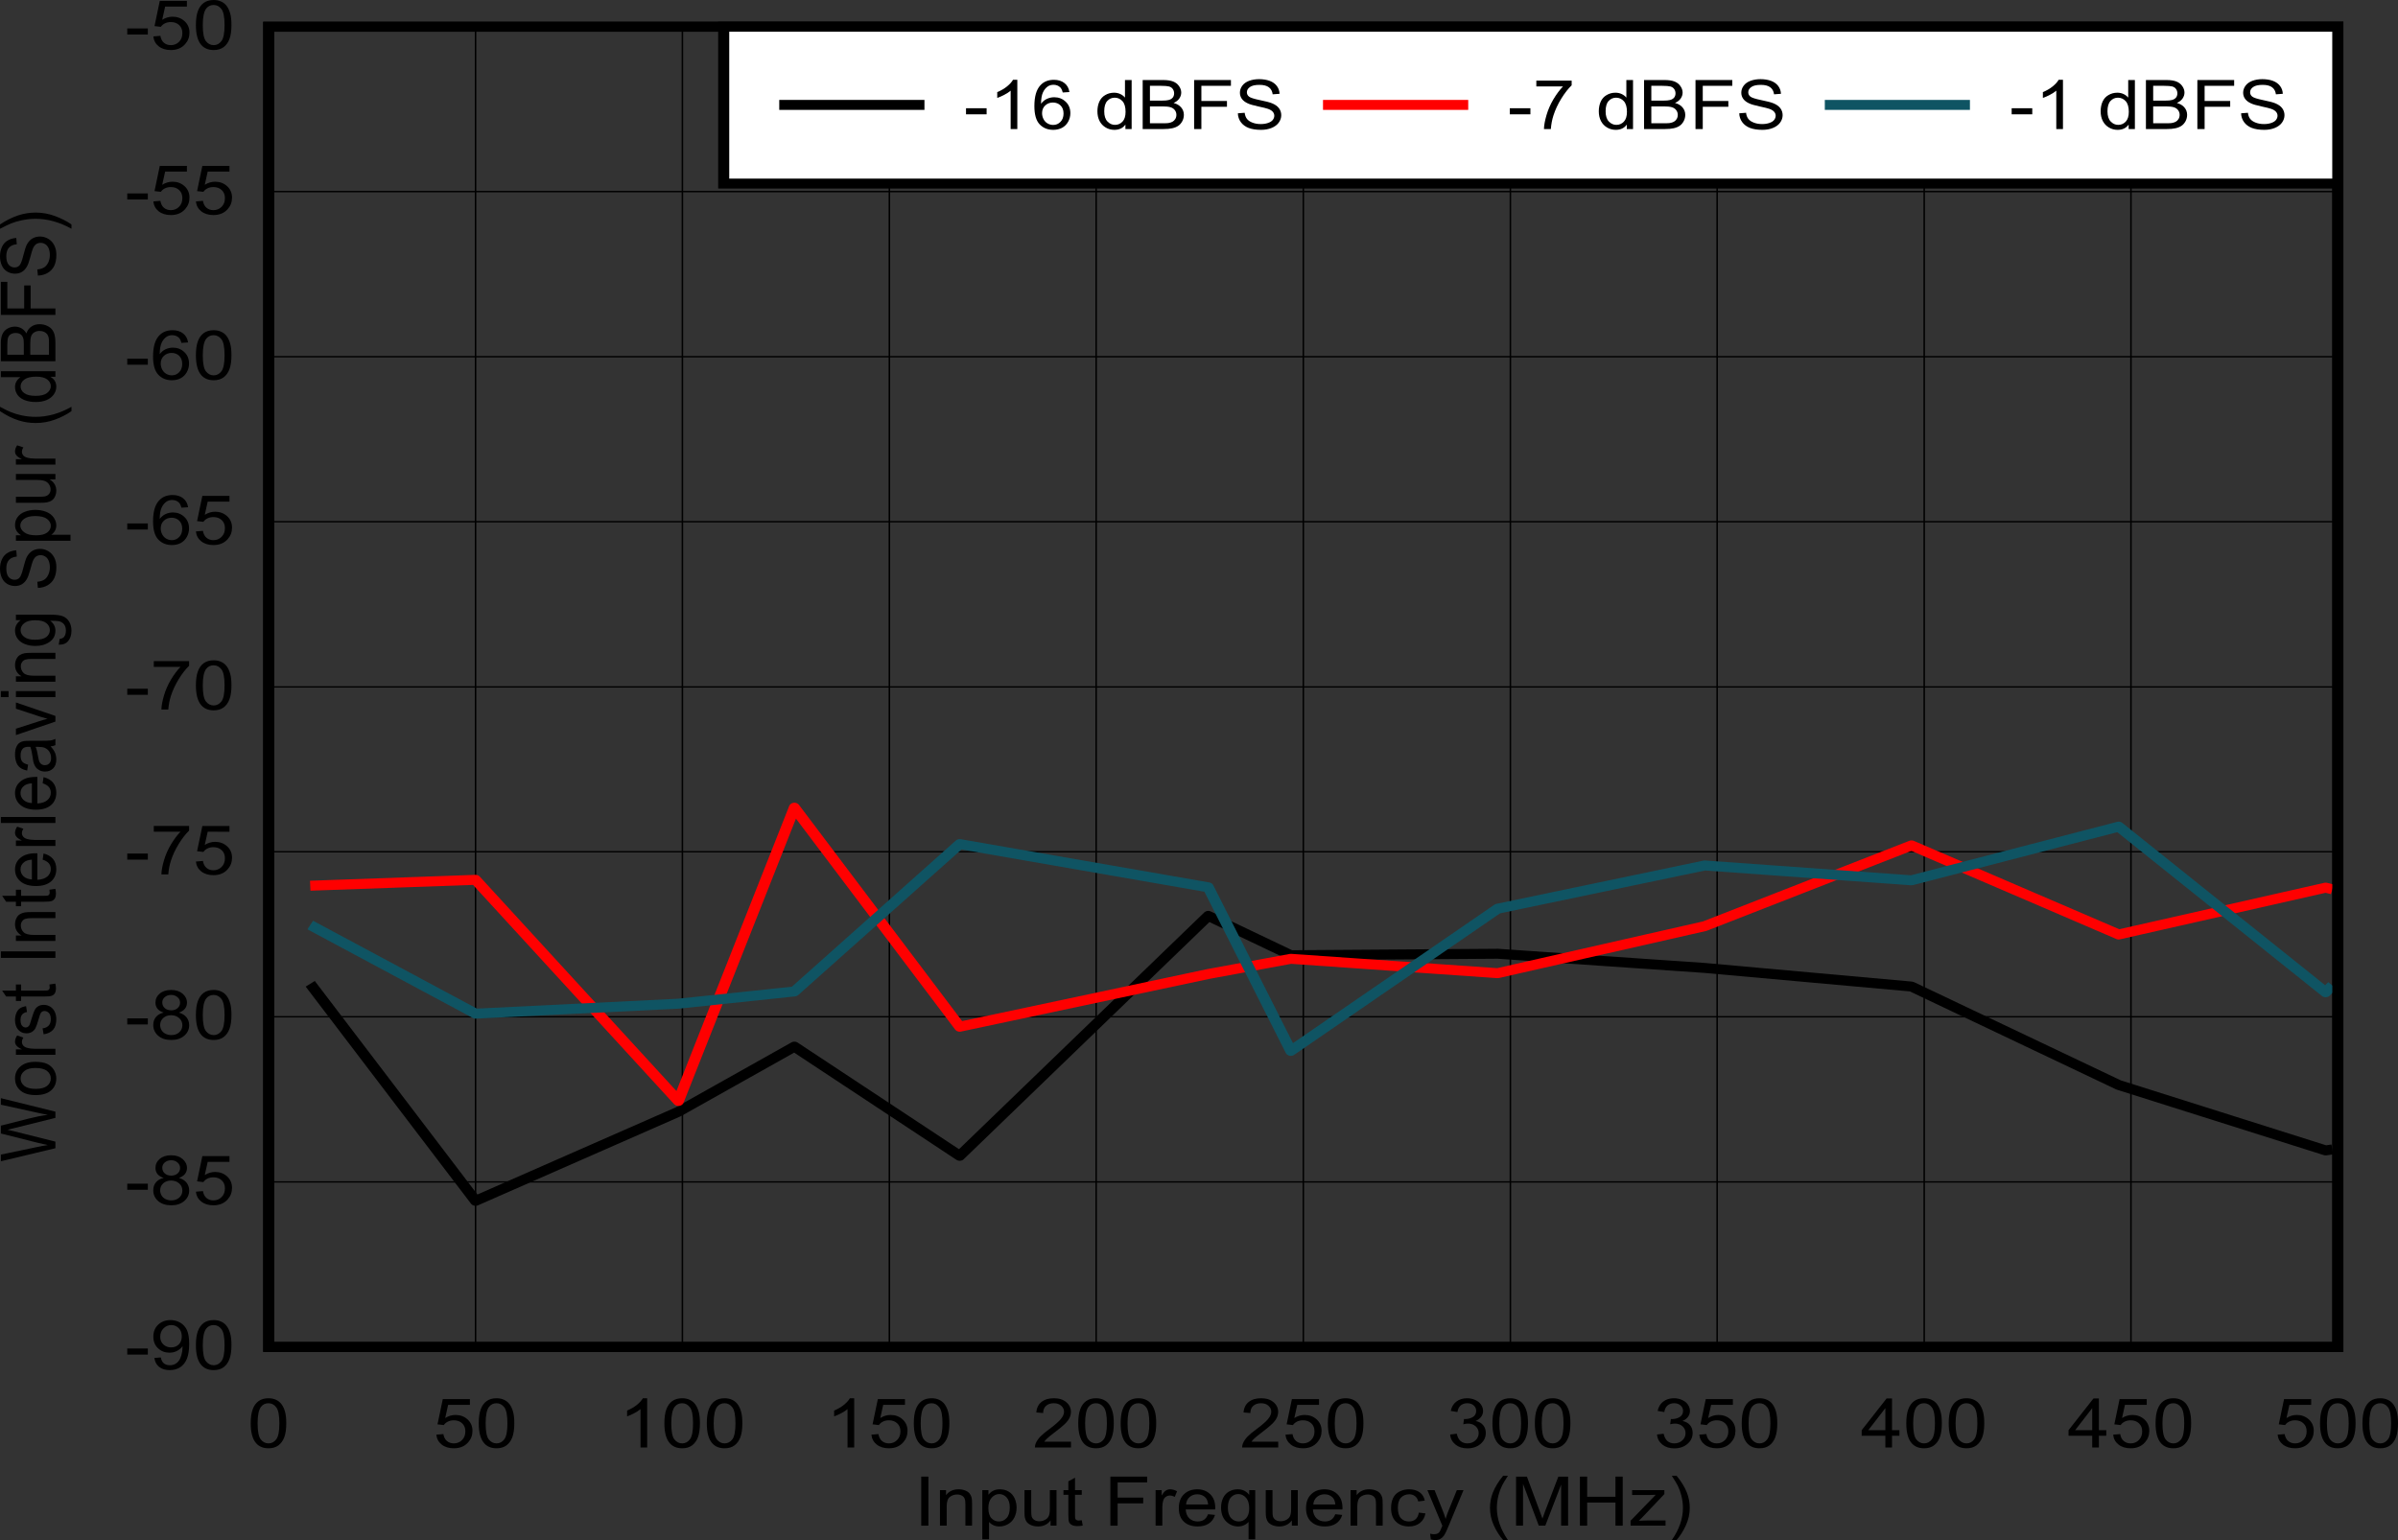 <?xml version="1.0" encoding="UTF-8" standalone="no"?>
<svg
   xmlns:dc="http://purl.org/dc/elements/1.1/"
   xmlns:cc="http://creativecommons.org/ns#"
   xmlns:rdf="http://www.w3.org/1999/02/22-rdf-syntax-ns#"
   xmlns:svg="http://www.w3.org/2000/svg"
   xmlns="http://www.w3.org/2000/svg"
   xmlns:xlink="http://www.w3.org/1999/xlink"
   xmlns:sodipodi="http://sodipodi.sourceforge.net/DTD/sodipodi-0.dtd"
   xmlns:inkscape="http://www.inkscape.org/namespaces/inkscape"
   sodipodi:docname="D011.pdf"
   id="svg586"
   version="1.2"
   viewBox="0 0 511.203 328.414"
   height="328.414pt"
   width="511.203pt">
  <rect x="0" y="0" width="511.203" height="328.414" fill="#333333" stroke="none"/>
  <sodipodi:namedview
     id="namedview588"
     inkscape:window-height="480"
     inkscape:window-width="640"
     inkscape:pageshadow="2"
     inkscape:pageopacity="0"
     guidetolerance="10"
     gridtolerance="10"
     objecttolerance="10"
     borderopacity="1"
     bordercolor="#666666"
     pagecolor="#ffffff" />
  <defs
     id="defs169">
    <g
       id="g167">
      <symbol
         id="glyph0-0"
         overflow="visible">
        <path
           inkscape:connector-curvature="0"
           id="path2"
           d="m 2.031,0 v -9.125 h 8.109 V 0 Z m 0.25,-0.234 H 9.891 V -8.906 H 2.281 Z m 0,0"
           style="stroke:none" />
      </symbol>
      <symbol
         id="glyph0-1"
         overflow="visible">
        <path
           inkscape:connector-curvature="0"
           id="path5"
           d="m 1.516,0 v -10.453 h 1.531 V 0 Z m 0,0"
           style="stroke:none" />
      </symbol>
      <symbol
         id="glyph0-2"
         overflow="visible">
        <path
           inkscape:connector-curvature="0"
           id="path8"
           d="M 1.062,0 V -7.578 H 2.359 V -6.5 c 0.613,-0.832 1.504,-1.25 2.672,-1.25 0.508,0 0.977,0.086 1.406,0.25 0.426,0.168 0.742,0.387 0.953,0.656 0.207,0.262 0.352,0.574 0.438,0.938 0.051,0.242 0.078,0.66 0.078,1.25 V 0 H 6.484 V -4.609 C 6.484,-5.129 6.426,-5.52 6.312,-5.781 6.207,-6.039 6.008,-6.25 5.719,-6.406 5.438,-6.559 5.105,-6.641 4.734,-6.641 c -0.605,0 -1.133,0.18 -1.578,0.531 C 2.719,-5.766 2.5,-5.105 2.5,-4.141 V 0 Z m 0,0"
           style="stroke:none" />
      </symbol>
      <symbol
         id="glyph0-3"
         overflow="visible">
        <path
           inkscape:connector-curvature="0"
           id="path11"
           d="M 1.062,2.906 V -7.578 H 2.375 V -6.594 C 2.676,-6.977 3.02,-7.266 3.406,-7.453 3.789,-7.648 4.258,-7.75 4.812,-7.75 c 0.715,0 1.348,0.168 1.891,0.5 0.551,0.336 0.969,0.809 1.25,1.422 0.277,0.605 0.422,1.27 0.422,1.984 0,0.773 -0.16,1.473 -0.469,2.094 -0.305,0.617 -0.754,1.09 -1.344,1.422 -0.586,0.332 -1.207,0.5 -1.859,0.5 -0.469,0 -0.898,-0.09 -1.281,-0.266 C 3.047,-0.277 2.738,-0.508 2.5,-0.781 v 3.688 z M 2.359,-3.75 c 0,0.98 0.219,1.707 0.656,2.172 0.434,0.461 0.969,0.688 1.594,0.688 0.633,0 1.176,-0.238 1.625,-0.719 0.457,-0.477 0.688,-1.227 0.688,-2.25 0,-0.957 -0.227,-1.676 -0.672,-2.156 -0.438,-0.477 -0.965,-0.719 -1.578,-0.719 -0.605,0 -1.145,0.258 -1.609,0.766 C 2.594,-5.457 2.359,-4.715 2.359,-3.75 Z m 0,0"
           style="stroke:none" />
      </symbol>
      <symbol
         id="glyph0-4"
         overflow="visible">
        <path
           inkscape:connector-curvature="0"
           id="path14"
           d="m 6.594,0 v -1.109 c -0.656,0.855 -1.551,1.281 -2.672,1.281 -0.5,0 -0.973,-0.086 -1.406,-0.25 C 2.086,-0.254 1.77,-0.473 1.562,-0.734 1.352,-0.992 1.207,-1.312 1.125,-1.688 1.062,-1.934 1.031,-2.332 1.031,-2.875 v -4.703 h 1.438 V -3.375 c 0,0.668 0.023,1.121 0.078,1.359 0.09,0.336 0.285,0.602 0.578,0.797 0.289,0.188 0.648,0.281 1.078,0.281 0.426,0 0.828,-0.098 1.203,-0.297 C 5.777,-1.43 6.047,-1.695 6.203,-2.031 6.355,-2.371 6.438,-2.867 6.438,-3.516 v -4.062 H 7.859 V 0 Z m 0,0"
           style="stroke:none" />
      </symbol>
      <symbol
         id="glyph0-5"
         overflow="visible">
        <path
           inkscape:connector-curvature="0"
           id="path17"
           d="m 4.188,-1.156 0.203,1.141 C 3.992,0.055 3.633,0.094 3.312,0.094 2.789,0.094 2.387,0.02 2.109,-0.125 1.828,-0.27 1.621,-0.461 1.5,-0.703 1.383,-0.941 1.328,-1.445 1.328,-2.219 V -6.578 H 0.281 v -1 h 1.047 v -1.875 L 2.75,-10.219 v 2.641 h 1.438 v 1 H 2.75 v 4.438 c 0,0.367 0.023,0.602 0.078,0.703 0.051,0.105 0.129,0.191 0.234,0.25 0.113,0.062 0.281,0.094 0.5,0.094 0.152,0 0.363,-0.02 0.625,-0.062 z m 0,0"
           style="stroke:none" />
      </symbol>
      <symbol
         id="glyph0-6"
         overflow="visible">
        <path
           inkscape:connector-curvature="0"
           id="path20"
           d=""
           style="stroke:none" />
      </symbol>
      <symbol
         id="glyph0-7"
         overflow="visible">
        <path
           inkscape:connector-curvature="0"
           id="path23"
           d="m 1.328,0 v -10.453 h 7.844 V -9.219 H 2.875 v 3.234 H 8.328 V -4.75 H 2.875 V 0 Z m 0,0"
           style="stroke:none" />
      </symbol>
      <symbol
         id="glyph0-8"
         overflow="visible">
        <path
           inkscape:connector-curvature="0"
           id="path26"
           d="M 1.047,0 V -7.578 H 2.344 v 1.156 C 2.664,-6.961 2.961,-7.316 3.234,-7.484 3.512,-7.66 3.82,-7.75 4.156,-7.75 c 0.488,0 0.977,0.145 1.469,0.422 l -0.484,1.188 c -0.355,-0.184 -0.707,-0.281 -1.047,-0.281 -0.312,0 -0.598,0.09 -0.844,0.266 -0.25,0.168 -0.43,0.398 -0.531,0.688 -0.156,0.461 -0.234,0.961 -0.234,1.5 V 0 Z m 0,0"
           style="stroke:none" />
      </symbol>
      <symbol
         id="glyph0-9"
         overflow="visible">
        <path
           inkscape:connector-curvature="0"
           id="path29"
           d="M 6.828,-2.438 8.312,-2.281 C 8.07,-1.5 7.637,-0.895 7.016,-0.469 c -0.625,0.43 -1.43,0.641 -2.406,0.641 -1.23,0 -2.211,-0.336 -2.938,-1.016 -0.719,-0.684 -1.078,-1.645 -1.078,-2.875 0,-1.277 0.363,-2.27 1.094,-2.969 0.727,-0.707 1.676,-1.062 2.844,-1.062 1.121,0 2.039,0.352 2.75,1.047 0.715,0.688 1.078,1.66 1.078,2.906 0,0.074 -0.008,0.191 -0.016,0.344 H 2.062 c 0.051,0.824 0.312,1.461 0.781,1.906 0.477,0.438 1.066,0.656 1.766,0.656 0.52,0 0.969,-0.117 1.344,-0.359 0.371,-0.246 0.664,-0.645 0.875,-1.188 z m -4.688,-2.078 H 6.844 C 6.781,-5.148 6.602,-5.629 6.312,-5.953 5.852,-6.441 5.262,-6.688 4.547,-6.688 c -0.656,0 -1.211,0.199 -1.656,0.594 -0.449,0.398 -0.699,0.926 -0.75,1.578 z m 0,0"
           style="stroke:none" />
      </symbol>
      <symbol
         id="glyph0-10"
         overflow="visible">
        <path
           inkscape:connector-curvature="0"
           id="path32"
           d="M 6.438,2.906 V -0.812 C 6.219,-0.531 5.902,-0.293 5.5,-0.109 5.102,0.074 4.68,0.172 4.234,0.172 c -1,0 -1.863,-0.359 -2.578,-1.078 -0.719,-0.715 -1.078,-1.703 -1.078,-2.953 0,-0.758 0.145,-1.441 0.438,-2.047 0.289,-0.602 0.711,-1.062 1.266,-1.375 C 2.84,-7.59 3.457,-7.75 4.125,-7.75 c 1.039,0 1.859,0.398 2.453,1.188 v -1.016 h 1.281 V 2.906 Z M 2.031,-3.812 c 0,0.98 0.227,1.715 0.688,2.203 0.457,0.48 1.004,0.719 1.641,0.719 0.602,0 1.125,-0.227 1.562,-0.688 C 6.355,-2.043 6.578,-2.75 6.578,-3.688 6.578,-4.695 6.34,-5.457 5.875,-5.969 5.414,-6.477 4.871,-6.734 4.25,-6.734 c -0.617,0 -1.145,0.242 -1.578,0.719 C 2.242,-5.547 2.031,-4.809 2.031,-3.812 Z m 0,0"
           style="stroke:none" />
      </symbol>
      <symbol
         id="glyph0-11"
         overflow="visible">
        <path
           inkscape:connector-curvature="0"
           id="path35"
           d="m 6.562,-2.781 1.406,0.172 C 7.812,-1.742 7.414,-1.059 6.781,-0.562 6.156,-0.07 5.383,0.172 4.469,0.172 3.312,0.172 2.383,-0.164 1.688,-0.844 0.988,-1.52 0.641,-2.492 0.641,-3.766 c 0,-0.809 0.145,-1.523 0.438,-2.141 0.301,-0.613 0.758,-1.07 1.375,-1.375 C 3.074,-7.59 3.75,-7.75 4.469,-7.75 c 0.914,0 1.664,0.211 2.25,0.625 0.582,0.418 0.953,1.012 1.109,1.781 L 6.438,-5.156 C 6.312,-5.664 6.074,-6.047 5.734,-6.297 5.398,-6.555 4.996,-6.688 4.531,-6.688 c -0.719,0 -1.309,0.238 -1.766,0.703 -0.449,0.461 -0.672,1.191 -0.672,2.188 0,1.023 0.219,1.762 0.656,2.219 0.434,0.461 1.004,0.688 1.703,0.688 0.551,0 1.016,-0.148 1.391,-0.453 0.371,-0.309 0.613,-0.789 0.719,-1.438 z m 0,0"
           style="stroke:none" />
      </symbol>
      <symbol
         id="glyph0-12"
         overflow="visible">
        <path
           inkscape:connector-curvature="0"
           id="path38"
           d="M 1,2.922 0.844,1.719 c 0.309,0.07 0.586,0.109 0.828,0.109 0.309,0 0.562,-0.051 0.75,-0.141 0.195,-0.094 0.352,-0.23 0.469,-0.406 0.09,-0.125 0.238,-0.445 0.438,-0.953 0.027,-0.074 0.07,-0.18 0.125,-0.312 l -3.188,-7.594 h 1.531 l 1.75,4.391 c 0.227,0.555 0.43,1.137 0.609,1.75 C 4.32,-2.02 4.52,-2.594 4.75,-3.156 L 6.547,-7.578 H 7.969 L 4.766,0.125 C 4.422,0.957 4.152,1.531 3.969,1.844 3.719,2.27 3.426,2.582 3.094,2.781 2.77,2.977 2.379,3.078 1.922,3.078 1.648,3.078 1.34,3.023 1,2.922 Z m 0,0"
           style="stroke:none" />
      </symbol>
      <symbol
         id="glyph0-13"
         overflow="visible">
        <path
           inkscape:connector-curvature="0"
           id="path41"
           d="m 3.797,3.078 c -0.793,-0.898 -1.461,-1.945 -2,-3.141 -0.543,-1.195 -0.812,-2.438 -0.812,-3.719 0,-1.133 0.203,-2.223 0.609,-3.266 0.477,-1.195 1.211,-2.395 2.203,-3.594 H 4.812 c -0.637,0.992 -1.059,1.699 -1.266,2.125 -0.324,0.656 -0.574,1.34 -0.75,2.047 -0.23,0.898 -0.344,1.793 -0.344,2.688 0,2.293 0.785,4.578 2.359,6.859 z m 0,0"
           style="stroke:none" />
      </symbol>
      <symbol
         id="glyph0-14"
         overflow="visible">
        <path
           inkscape:connector-curvature="0"
           id="path44"
           d="m 1.203,0 v -10.453 h 2.312 l 2.75,7.406 C 6.523,-2.359 6.711,-1.84 6.828,-1.5 6.949,-1.883 7.156,-2.445 7.438,-3.188 l 2.781,-7.266 h 2.078 V 0 H 10.812 V -8.75 L 7.438,0 H 6.047 L 2.688,-8.906 V 0 Z m 0,0"
           style="stroke:none" />
      </symbol>
      <symbol
         id="glyph0-15"
         overflow="visible">
        <path
           inkscape:connector-curvature="0"
           id="path47"
           d="M 1.297,0 V -10.453 H 2.844 V -6.156 H 8.875 v -4.297 h 1.547 V 0 H 8.875 V -4.922 H 2.844 V 0 Z m 0,0"
           style="stroke:none" />
      </symbol>
      <symbol
         id="glyph0-16"
         overflow="visible">
        <path
           inkscape:connector-curvature="0"
           id="path50"
           d="m 0.312,0 v -1.047 l 5.359,-5.531 C 5.066,-6.547 4.527,-6.531 4.062,-6.531 H 0.641 v -1.047 h 6.875 v 0.844 l -4.562,4.812 -0.875,0.875 C 2.711,-1.086 3.312,-1.109 3.875,-1.109 H 7.766 V 0 Z m 0,0"
           style="stroke:none" />
      </symbol>
      <symbol
         id="glyph0-17"
         overflow="visible">
        <path
           inkscape:connector-curvature="0"
           id="path53"
           d="M 2,3.078 H 0.984 c 1.582,-2.281 2.375,-4.566 2.375,-6.859 0,-0.895 -0.117,-1.781 -0.344,-2.656 C 2.836,-7.152 2.586,-7.844 2.266,-8.5 2.055,-8.926 1.629,-9.641 0.984,-10.641 H 2 c 0.996,1.199 1.734,2.398 2.203,3.594 C 4.605,-6.004 4.812,-4.914 4.812,-3.781 4.812,-2.5 4.535,-1.258 3.984,-0.062 3.441,1.133 2.777,2.18 2,3.078 Z m 0,0"
           style="stroke:none" />
      </symbol>
      <symbol
         id="glyph0-18"
         overflow="visible">
        <path
           inkscape:connector-curvature="0"
           id="path56"
           d="m 0.672,-5.156 c 0,-1.238 0.141,-2.234 0.422,-2.984 0.277,-0.758 0.695,-1.344 1.25,-1.75 C 2.902,-10.293 3.613,-10.5 4.469,-10.5 c 0.613,0 1.156,0.117 1.625,0.344 0.477,0.219 0.867,0.543 1.172,0.969 0.309,0.43 0.551,0.949 0.719,1.562 C 8.16,-7.02 8.25,-6.195 8.25,-5.156 c 0,1.23 -0.145,2.223 -0.422,2.969 -0.281,0.75 -0.707,1.336 -1.266,1.75 -0.555,0.406 -1.254,0.609 -2.094,0.609 -1.125,0 -2.008,-0.359 -2.641,-1.078 -0.773,-0.871 -1.156,-2.289 -1.156,-4.25 z m 1.469,0 c 0,1.719 0.223,2.867 0.672,3.438 0.445,0.562 1,0.844 1.656,0.844 0.652,0 1.203,-0.285 1.641,-0.859 0.445,-0.57 0.672,-1.711 0.672,-3.422 0,-1.715 -0.227,-2.859 -0.672,-3.422 -0.438,-0.57 -0.992,-0.859 -1.656,-0.859 -0.656,0 -1.184,0.254 -1.578,0.75 -0.492,0.637 -0.734,1.816 -0.734,3.531 z m 0,0"
           style="stroke:none" />
      </symbol>
      <symbol
         id="glyph0-19"
         overflow="visible">
        <path
           inkscape:connector-curvature="0"
           id="path59"
           d="m 0.672,-2.734 1.5,-0.125 c 0.113,0.656 0.367,1.152 0.766,1.484 0.402,0.336 0.895,0.5 1.469,0.5 0.684,0 1.266,-0.234 1.734,-0.703 0.477,-0.465 0.719,-1.086 0.719,-1.859 0,-0.727 -0.23,-1.301 -0.688,-1.719 -0.449,-0.426 -1.043,-0.641 -1.781,-0.641 -0.469,0 -0.895,0.098 -1.266,0.281 -0.367,0.188 -0.652,0.434 -0.859,0.734 l -1.344,-0.156 1.125,-5.375 h 5.781 v 1.219 H 3.188 l -0.625,2.812 c 0.695,-0.434 1.43,-0.656 2.203,-0.656 1.008,0 1.863,0.32 2.562,0.953 0.695,0.637 1.047,1.449 1.047,2.438 0,0.949 -0.309,1.77 -0.922,2.453 C 6.711,-0.25 5.695,0.172 4.406,0.172 3.352,0.172 2.488,-0.094 1.812,-0.625 1.145,-1.152 0.762,-1.859 0.672,-2.734 Z m 0,0"
           style="stroke:none" />
      </symbol>
      <symbol
         id="glyph0-20"
         overflow="visible">
        <path
           inkscape:connector-curvature="0"
           id="path62"
           d="M 6.047,0 H 4.625 v -8.188 c -0.344,0.305 -0.801,0.602 -1.359,0.891 -0.555,0.293 -1.055,0.512 -1.5,0.656 V -7.875 c 0.801,-0.332 1.5,-0.738 2.094,-1.219 C 4.449,-9.582 4.875,-10.051 5.125,-10.5 h 0.922 z m 0,0"
           style="stroke:none" />
      </symbol>
      <symbol
         id="glyph0-21"
         overflow="visible">
        <path
           inkscape:connector-curvature="0"
           id="path65"
           d="M 8.172,-1.234 V 0 h -7.688 C 0.473,-0.309 0.531,-0.609 0.656,-0.891 0.852,-1.355 1.164,-1.82 1.594,-2.281 2.027,-2.738 2.656,-3.266 3.469,-3.859 4.727,-4.793 5.578,-5.535 6.016,-6.078 6.461,-6.617 6.688,-7.133 6.688,-7.625 6.688,-8.133 6.48,-8.562 6.078,-8.906 5.68,-9.258 5.152,-9.438 4.5,-9.438 c -0.688,0 -1.242,0.191 -1.656,0.562 -0.406,0.367 -0.609,0.879 -0.609,1.531 l -1.469,-0.125 c 0.09,-0.988 0.469,-1.738 1.125,-2.25 C 2.543,-10.238 3.426,-10.5 4.531,-10.5 c 1.113,0 1.992,0.285 2.641,0.844 0.652,0.555 0.984,1.242 0.984,2.062 0,0.418 -0.098,0.832 -0.281,1.234 -0.188,0.406 -0.508,0.836 -0.953,1.281 -0.438,0.438 -1.176,1.051 -2.203,1.828 -0.855,0.648 -1.402,1.09 -1.641,1.328 -0.242,0.23 -0.445,0.461 -0.609,0.688 z m 0,0"
           style="stroke:none" />
      </symbol>
      <symbol
         id="glyph0-22"
         overflow="visible">
        <path
           inkscape:connector-curvature="0"
           id="path68"
           d="M 0.688,-2.766 2.109,-2.938 c 0.164,0.73 0.441,1.258 0.828,1.578 0.395,0.324 0.879,0.484 1.453,0.484 0.664,0 1.227,-0.207 1.688,-0.625 0.465,-0.426 0.703,-0.945 0.703,-1.562 0,-0.582 -0.215,-1.066 -0.641,-1.453 C 5.711,-4.898 5.164,-5.094 4.5,-5.094 c -0.273,0 -0.605,0.051 -1,0.141 l 0.156,-1.125 c 0.09,0.012 0.172,0.016 0.234,0.016 0.602,0 1.145,-0.141 1.625,-0.422 C 6.004,-6.773 6.25,-7.219 6.25,-7.812 6.25,-8.277 6.07,-8.664 5.719,-8.969 5.363,-9.277 4.91,-9.438 4.359,-9.438 c -0.562,0 -1.035,0.16 -1.406,0.469 C 2.586,-8.656 2.352,-8.184 2.25,-7.562 L 0.828,-7.797 C 1.004,-8.648 1.398,-9.312 2.016,-9.781 2.629,-10.258 3.395,-10.5 4.312,-10.5 c 0.633,0 1.219,0.129 1.75,0.375 0.539,0.242 0.953,0.574 1.234,1 0.277,0.418 0.422,0.867 0.422,1.344 0,0.449 -0.137,0.863 -0.406,1.234 -0.273,0.375 -0.668,0.676 -1.188,0.891 0.684,0.137 1.219,0.43 1.594,0.875 0.383,0.449 0.578,1.012 0.578,1.688 0,0.918 -0.371,1.695 -1.109,2.328 C 6.445,-0.129 5.508,0.188 4.375,0.188 3.352,0.188 2.504,-0.082 1.828,-0.625 1.16,-1.176 0.777,-1.891 0.688,-2.766 Z m 0,0"
           style="stroke:none" />
      </symbol>
      <symbol
         id="glyph0-23"
         overflow="visible">
        <path
           inkscape:connector-curvature="0"
           id="path71"
           d="M 5.25,0 V -2.5 H 0.203 v -1.188 l 5.312,-6.766 h 1.156 V -3.688 H 8.25 V -2.5 H 6.672 V 0 Z m 0,-3.688 V -8.391 L 1.609,-3.688 Z m 0,0"
           style="stroke:none" />
      </symbol>
      <symbol
         id="glyph0-24"
         overflow="visible">
        <path
           inkscape:connector-curvature="0"
           id="path74"
           d="M 0.516,-3.141 V -4.438 H 4.906 v 1.297 z m 0,0"
           style="stroke:none" />
      </symbol>
      <symbol
         id="glyph0-25"
         overflow="visible">
        <path
           inkscape:connector-curvature="0"
           id="path77"
           d="m 0.891,-2.422 1.375,-0.109 c 0.113,0.586 0.332,1.008 0.656,1.266 C 3.254,-1.004 3.676,-0.875 4.188,-0.875 c 0.434,0 0.816,-0.086 1.141,-0.266 0.332,-0.184 0.602,-0.43 0.812,-0.734 0.215,-0.301 0.395,-0.707 0.531,-1.219 0.145,-0.508 0.219,-1.035 0.219,-1.578 0,-0.051 0,-0.133 0,-0.25 -0.293,0.406 -0.684,0.742 -1.172,1 -0.492,0.25 -1.027,0.375 -1.609,0.375 -0.961,0 -1.773,-0.312 -2.438,-0.938 -0.668,-0.621 -1,-1.453 -1,-2.484 0,-1.059 0.348,-1.914 1.047,-2.562 C 2.414,-10.176 3.285,-10.5 4.328,-10.5 c 0.758,0 1.453,0.184 2.078,0.547 0.621,0.367 1.098,0.887 1.422,1.562 0.32,0.68 0.484,1.664 0.484,2.953 0,1.336 -0.164,2.398 -0.484,3.188 -0.324,0.793 -0.805,1.398 -1.438,1.812 C 5.754,-0.031 5.008,0.172 4.156,0.172 3.25,0.172 2.504,-0.051 1.922,-0.5 1.348,-0.957 1.004,-1.598 0.891,-2.422 Z m 5.844,-4.609 c 0,-0.738 -0.223,-1.32 -0.656,-1.75 C 5.641,-9.215 5.113,-9.438 4.5,-9.438 c -0.637,0 -1.191,0.238 -1.656,0.703 -0.469,0.461 -0.703,1.066 -0.703,1.812 0,0.668 0.223,1.211 0.672,1.625 0.445,0.418 1,0.625 1.656,0.625 0.652,0 1.195,-0.207 1.625,-0.625 0.426,-0.414 0.641,-0.992 0.641,-1.734 z m 0,0"
           style="stroke:none" />
      </symbol>
      <symbol
         id="glyph0-26"
         overflow="visible">
        <path
           inkscape:connector-curvature="0"
           id="path80"
           d="M 2.875,-5.672 C 2.281,-5.867 1.836,-6.145 1.547,-6.5 1.266,-6.863 1.125,-7.297 1.125,-7.797 1.125,-8.566 1.426,-9.207 2.031,-9.719 2.645,-10.238 3.457,-10.5 4.469,-10.5 c 1.008,0 1.82,0.27 2.438,0.797 0.621,0.531 0.938,1.18 0.938,1.938 0,0.48 -0.148,0.902 -0.438,1.266 -0.281,0.355 -0.711,0.633 -1.281,0.828 0.715,0.211 1.258,0.551 1.625,1.016 0.371,0.469 0.562,1.027 0.562,1.672 0,0.898 -0.355,1.648 -1.062,2.25 -0.699,0.605 -1.621,0.906 -2.766,0.906 -1.148,0 -2.074,-0.301 -2.781,-0.906 C 1.004,-1.348 0.656,-2.113 0.656,-3.031 c 0,-0.676 0.191,-1.242 0.578,-1.703 0.383,-0.457 0.93,-0.77 1.641,-0.938 z M 2.578,-7.844 c 0,0.492 0.176,0.898 0.531,1.219 0.352,0.312 0.816,0.469 1.391,0.469 0.539,0 0.988,-0.156 1.344,-0.469 C 6.195,-6.934 6.375,-7.32 6.375,-7.781 6.375,-8.246 6.191,-8.641 5.828,-8.953 5.461,-9.273 5.012,-9.438 4.484,-9.438 c -0.555,0 -1.012,0.16 -1.375,0.469 -0.355,0.312 -0.531,0.691 -0.531,1.125 z M 2.125,-3.016 c 0,0.367 0.094,0.723 0.281,1.062 0.195,0.344 0.484,0.613 0.859,0.797 C 3.648,-0.969 4.062,-0.875 4.5,-0.875 c 0.684,0 1.25,-0.195 1.688,-0.594 0.445,-0.395 0.672,-0.895 0.672,-1.5 0,-0.621 -0.23,-1.133 -0.688,-1.531 -0.461,-0.402 -1.035,-0.609 -1.719,-0.609 -0.668,0 -1.227,0.199 -1.672,0.594 -0.438,0.398 -0.656,0.898 -0.656,1.5 z m 0,0"
           style="stroke:none" />
      </symbol>
      <symbol
         id="glyph0-27"
         overflow="visible">
        <path
           inkscape:connector-curvature="0"
           id="path83"
           d="m 0.766,-9.094 v -1.234 h 7.531 v 1 C 7.555,-8.617 6.82,-7.676 6.094,-6.5 5.363,-5.32 4.801,-4.113 4.406,-2.875 4.125,-2 3.941,-1.039 3.859,0 H 2.391 C 2.41,-0.82 2.594,-1.816 2.938,-2.984 3.277,-4.148 3.77,-5.27 4.406,-6.344 c 0.645,-1.082 1.328,-2 2.047,-2.75 z m 0,0"
           style="stroke:none" />
      </symbol>
      <symbol
         id="glyph0-28"
         overflow="visible">
        <path
           inkscape:connector-curvature="0"
           id="path86"
           d="M 8.078,-7.891 6.656,-7.797 C 6.531,-8.293 6.352,-8.66 6.125,-8.891 5.738,-9.254 5.258,-9.438 4.688,-9.438 4.238,-9.438 3.84,-9.324 3.5,-9.109 3.051,-8.805 2.695,-8.371 2.438,-7.812 2.176,-7.25 2.039,-6.441 2.031,-5.391 c 0.34,-0.465 0.758,-0.816 1.25,-1.047 0.496,-0.227 1.02,-0.344 1.562,-0.344 0.957,0 1.77,0.32 2.438,0.953 0.664,0.625 1,1.441 1,2.438 0,0.656 -0.16,1.27 -0.469,1.828 C 7.5,-1 7.066,-0.566 6.516,-0.266 c -0.555,0.289 -1.18,0.438 -1.875,0.438 -1.188,0 -2.16,-0.391 -2.906,-1.172 -0.75,-0.789 -1.125,-2.086 -1.125,-3.891 0,-2.02 0.414,-3.488 1.25,-4.406 C 2.574,-10.098 3.551,-10.5 4.781,-10.5 c 0.914,0 1.664,0.238 2.25,0.703 0.582,0.461 0.93,1.098 1.047,1.906 z m -5.828,4.5 c 0,0.449 0.102,0.879 0.312,1.281 0.207,0.398 0.5,0.707 0.875,0.922 0.371,0.211 0.77,0.312 1.188,0.312 0.602,0 1.117,-0.219 1.547,-0.656 0.434,-0.434 0.656,-1.031 0.656,-1.781 0,-0.727 -0.215,-1.301 -0.641,-1.719 -0.43,-0.414 -0.973,-0.625 -1.625,-0.625 -0.648,0 -1.195,0.211 -1.641,0.625 C 2.473,-4.613 2.25,-4.066 2.25,-3.391 Z m 0,0"
           style="stroke:none" />
      </symbol>
      <symbol
         id="glyph0-29"
         overflow="visible">
        <path
           inkscape:connector-curvature="0"
           id="path89"
           d="m 6.531,0 v -0.953 c -0.531,0.75 -1.32,1.125 -2.359,1.125 -0.668,0 -1.285,-0.168 -1.844,-0.5 C 1.766,-0.66 1.324,-1.125 1.016,-1.719 0.711,-2.32 0.562,-3.008 0.562,-3.781 c 0,-0.758 0.133,-1.445 0.406,-2.062 0.277,-0.613 0.703,-1.082 1.266,-1.406 0.559,-0.332 1.188,-0.5 1.875,-0.5 0.508,0 0.961,0.102 1.359,0.297 0.395,0.188 0.719,0.441 0.969,0.75 v -3.75 H 7.859 V 0 Z M 2.016,-3.781 c 0,0.969 0.227,1.695 0.688,2.172 0.457,0.48 0.992,0.719 1.609,0.719 0.621,0 1.156,-0.227 1.594,-0.688 0.434,-0.457 0.656,-1.156 0.656,-2.094 0,-1.039 -0.227,-1.801 -0.672,-2.281 C 5.441,-6.441 4.895,-6.688 4.25,-6.688 c -0.637,0 -1.168,0.238 -1.594,0.703 -0.43,0.469 -0.641,1.207 -0.641,2.203 z m 0,0"
           style="stroke:none" />
      </symbol>
      <symbol
         id="glyph0-30"
         overflow="visible">
        <path
           inkscape:connector-curvature="0"
           id="path92"
           d="m 1.188,0 v -10.453 h 4.359 c 0.883,0 1.594,0.105 2.125,0.312 0.539,0.211 0.961,0.539 1.266,0.984 0.309,0.438 0.469,0.898 0.469,1.375 0,0.449 -0.137,0.871 -0.406,1.266 -0.273,0.398 -0.68,0.715 -1.219,0.953 0.695,0.188 1.234,0.508 1.609,0.953 0.383,0.449 0.578,0.977 0.578,1.578 0,0.492 -0.117,0.949 -0.344,1.375 C 9.395,-1.238 9.105,-0.914 8.766,-0.688 8.43,-0.457 8.008,-0.285 7.5,-0.172 6.988,-0.055 6.363,0 5.625,0 Z m 1.547,-6.062 h 2.5 c 0.684,0 1.176,-0.039 1.469,-0.125 C 7.098,-6.289 7.395,-6.461 7.594,-6.703 7.789,-6.941 7.891,-7.25 7.891,-7.625 c 0,-0.34 -0.098,-0.645 -0.281,-0.906 C 7.422,-8.801 7.152,-8.984 6.812,-9.078 6.469,-9.168 5.879,-9.219 5.047,-9.219 h -2.312 z m 0,4.828 H 5.625 c 0.488,0 0.836,-0.016 1.047,-0.047 0.352,-0.059 0.645,-0.156 0.875,-0.281 0.238,-0.133 0.438,-0.328 0.594,-0.578 C 8.293,-2.398 8.375,-2.695 8.375,-3.031 8.375,-3.414 8.258,-3.754 8.031,-4.047 7.812,-4.336 7.504,-4.539 7.109,-4.656 6.723,-4.77 6.16,-4.828 5.422,-4.828 h -2.688 z m 0,0"
           style="stroke:none" />
      </symbol>
      <symbol
         id="glyph0-31"
         overflow="visible">
        <path
           inkscape:connector-curvature="0"
           id="path95"
           d="M 0.734,-3.359 2.188,-3.469 c 0.059,0.523 0.219,0.949 0.469,1.281 0.246,0.336 0.641,0.605 1.172,0.812 0.527,0.211 1.125,0.312 1.781,0.312 0.582,0 1.098,-0.078 1.547,-0.234 C 7.613,-1.449 7.953,-1.664 8.172,-1.938 8.387,-2.215 8.5,-2.52 8.5,-2.844 8.5,-3.164 8.387,-3.445 8.172,-3.688 7.961,-3.934 7.617,-4.145 7.141,-4.312 6.828,-4.426 6.133,-4.598 5.062,-4.828 4,-5.055 3.254,-5.273 2.828,-5.484 2.266,-5.742 1.848,-6.066 1.578,-6.453 1.305,-6.836 1.172,-7.27 1.172,-7.75 c 0,-0.527 0.164,-1.023 0.5,-1.484 0.332,-0.457 0.816,-0.805 1.453,-1.047 0.645,-0.238 1.359,-0.359 2.141,-0.359 0.863,0 1.625,0.129 2.281,0.375 0.652,0.25 1.16,0.621 1.516,1.109 0.352,0.48 0.539,1.027 0.562,1.641 L 8.156,-7.406 c -0.086,-0.664 -0.355,-1.164 -0.812,-1.5 -0.449,-0.34 -1.121,-0.516 -2.016,-0.516 -0.93,0 -1.605,0.16 -2.031,0.469 -0.43,0.305 -0.641,0.676 -0.641,1.109 0,0.375 0.148,0.684 0.453,0.922 0.289,0.242 1.062,0.492 2.312,0.75 C 6.668,-5.922 7.531,-5.695 8,-5.5 c 0.676,0.273 1.176,0.629 1.5,1.062 0.32,0.43 0.484,0.926 0.484,1.484 0,0.555 -0.18,1.082 -0.531,1.578 -0.355,0.492 -0.867,0.871 -1.531,1.141 -0.668,0.27 -1.414,0.406 -2.234,0.406 -1.055,0 -1.941,-0.137 -2.656,-0.406 -0.711,-0.277 -1.27,-0.695 -1.672,-1.25 -0.398,-0.551 -0.605,-1.176 -0.625,-1.875 z m 0,0"
           style="stroke:none" />
      </symbol>
      <symbol
         id="glyph1-0"
         overflow="visible">
        <path
           inkscape:connector-curvature="0"
           id="path98"
           d="M 0,-1.828 H -10.141 V -9.125 H 0 Z m -0.25,-0.219 V -8.906 h -9.641 v 6.859 z m 0,0"
           style="stroke:none" />
      </symbol>
      <symbol
         id="glyph1-1"
         overflow="visible">
        <path
           inkscape:connector-curvature="0"
           id="path101"
           d="m 0,-2.953 -11.625,2.781 V -1.594 L -4,-3.188 c 0.793,-0.176 1.586,-0.32 2.375,-0.438 -1.238,-0.27 -1.953,-0.43 -2.141,-0.484 L -11.625,-6.094 v -1.672 l 5.891,-1.5 c 1.461,-0.371 2.832,-0.645 4.109,-0.812 -0.738,-0.121 -1.582,-0.297 -2.531,-0.516 L -11.625,-12.234 V -13.625 L 0,-10.75 v 1.328 l -8.859,2.203 c -0.738,0.188 -1.191,0.301 -1.359,0.328 0.531,0.105 0.988,0.211 1.359,0.312 L 0,-4.359 Z m 0,0"
           style="stroke:none" />
      </symbol>
      <symbol
         id="glyph1-2"
         overflow="visible">
        <path
           inkscape:connector-curvature="0"
           id="path104"
           d="m -4.203,-0.484 c -1.559,0 -2.719,-0.391 -3.469,-1.172 -0.621,-0.645 -0.938,-1.438 -0.938,-2.375 0,-1.039 0.383,-1.891 1.141,-2.547 0.762,-0.664 1.809,-1 3.141,-1 1.086,0 1.941,0.148 2.562,0.438 0.617,0.293 1.098,0.723 1.438,1.281 0.34,0.555 0.516,1.164 0.516,1.828 0,1.055 -0.375,1.91 -1.125,2.562 -0.758,0.656 -1.848,0.984 -3.266,0.984 z m 0,-1.328 c 1.074,0 1.883,-0.207 2.422,-0.625 0.531,-0.426 0.797,-0.957 0.797,-1.594 0,-0.645 -0.266,-1.176 -0.797,-1.594 -0.539,-0.426 -1.363,-0.641 -2.469,-0.641 -1.039,0 -1.828,0.215 -2.359,0.641 -0.539,0.43 -0.812,0.961 -0.812,1.594 0,0.637 0.27,1.168 0.797,1.594 0.531,0.418 1.34,0.625 2.422,0.625 z m 0,0"
           style="stroke:none" />
      </symbol>
      <symbol
         id="glyph1-3"
         overflow="visible">
        <path
           inkscape:connector-curvature="0"
           id="path107"
           d="m 0,-0.953 h -8.422 v -1.156 h 1.281 C -7.73,-2.398 -8.125,-2.672 -8.312,-2.922 -8.508,-3.168 -8.609,-3.445 -8.609,-3.75 c 0,-0.426 0.152,-0.863 0.453,-1.312 l 1.328,0.438 c -0.207,0.312 -0.312,0.629 -0.312,0.938 0,0.281 0.098,0.539 0.281,0.766 0.188,0.219 0.449,0.379 0.781,0.469 0.512,0.148 1.07,0.219 1.672,0.219 H 0 Z m 0,0"
           style="stroke:none" />
      </symbol>
      <symbol
         id="glyph1-4"
         overflow="visible">
        <path
           inkscape:connector-curvature="0"
           id="path110"
           d="m -2.516,-0.453 -0.219,-1.266 c 0.562,-0.07 0.996,-0.27 1.297,-0.594 0.305,-0.32 0.453,-0.781 0.453,-1.375 0,-0.582 -0.129,-1.016 -0.391,-1.297 -0.27,-0.289 -0.586,-0.438 -0.953,-0.438 -0.32,0 -0.57,0.129 -0.75,0.375 -0.133,0.18 -0.297,0.617 -0.484,1.312 -0.27,0.949 -0.5,1.605 -0.688,1.969 -0.195,0.355 -0.461,0.633 -0.797,0.828 -0.34,0.188 -0.723,0.281 -1.141,0.281 -0.371,0 -0.719,-0.078 -1.031,-0.234 C -7.539,-1.043 -7.805,-1.258 -8.016,-1.531 -8.18,-1.727 -8.32,-2 -8.438,-2.344 c -0.113,-0.34 -0.172,-0.711 -0.172,-1.109 0,-0.59 0.102,-1.113 0.297,-1.562 C -8.125,-5.461 -7.867,-5.789 -7.547,-6 -7.223,-6.215 -6.789,-6.367 -6.25,-6.453 l 0.188,1.25 c -0.426,0.062 -0.758,0.23 -1,0.5 -0.246,0.273 -0.375,0.66 -0.375,1.156 0,0.594 0.113,1.02 0.328,1.266 0.219,0.25 0.477,0.375 0.766,0.375 0.18,0 0.348,-0.051 0.5,-0.156 0.148,-0.102 0.273,-0.266 0.375,-0.484 0.055,-0.133 0.176,-0.516 0.359,-1.141 0.273,-0.902 0.496,-1.535 0.672,-1.891 0.168,-0.363 0.418,-0.645 0.75,-0.844 0.324,-0.207 0.73,-0.312 1.219,-0.312 0.469,0 0.918,0.129 1.344,0.375 0.418,0.25 0.742,0.613 0.969,1.078 0.227,0.469 0.344,1.004 0.344,1.594 0,0.98 -0.223,1.73 -0.672,2.25 -0.457,0.523 -1.133,0.852 -2.031,0.984 z m 0,0"
           style="stroke:none" />
      </symbol>
      <symbol
         id="glyph1-5"
         overflow="visible">
        <path
           inkscape:connector-curvature="0"
           id="path113"
           d="m -1.281,-3.766 1.266,-0.188 c 0.082,0.367 0.125,0.691 0.125,0.969 0,0.469 -0.082,0.836 -0.234,1.094 -0.164,0.25 -0.383,0.43 -0.656,0.531 -0.27,0.105 -0.832,0.156 -1.688,0.156 H -7.312 V -0.25 H -8.422 V -1.203 H -10.5 l -0.859,-1.266 h 2.938 V -3.766 H -7.312 v 1.297 h 4.922 c 0.406,0 0.676,-0.02 0.797,-0.062 0.117,-0.051 0.211,-0.129 0.281,-0.234 0.062,-0.102 0.094,-0.25 0.094,-0.438 0,-0.145 -0.02,-0.332 -0.062,-0.562 z m 0,0"
           style="stroke:none" />
      </symbol>
      <symbol
         id="glyph1-6"
         overflow="visible">
        <path
           inkscape:connector-curvature="0"
           id="path116"
           d=""
           style="stroke:none" />
      </symbol>
      <symbol
         id="glyph1-7"
         overflow="visible">
        <path
           inkscape:connector-curvature="0"
           id="path119"
           d="M 0,-1.359 H -11.625 V -2.75 H 0 Z m 0,0"
           style="stroke:none" />
      </symbol>
      <symbol
         id="glyph1-8"
         overflow="visible">
        <path
           inkscape:connector-curvature="0"
           id="path122"
           d="M 0,-0.969 H -8.422 V -2.125 h 1.203 c -0.926,-0.551 -1.391,-1.352 -1.391,-2.406 0,-0.457 0.098,-0.875 0.281,-1.25 0.18,-0.383 0.418,-0.672 0.719,-0.859 0.293,-0.195 0.645,-0.332 1.047,-0.406 C -6.301,-7.098 -5.836,-7.125 -5.172,-7.125 H 0 v 1.297 h -5.125 c -0.582,0 -1.016,0.055 -1.297,0.156 -0.289,0.094 -0.52,0.273 -0.688,0.531 -0.176,0.25 -0.266,0.543 -0.266,0.875 0,0.555 0.195,1.027 0.578,1.422 0.387,0.398 1.121,0.594 2.203,0.594 H 0 Z m 0,0"
           style="stroke:none" />
      </symbol>
      <symbol
         id="glyph1-9"
         overflow="visible">
        <path
           inkscape:connector-curvature="0"
           id="path125"
           d="m -2.719,-6.156 0.188,-1.312 c 0.867,0.211 1.539,0.598 2.016,1.156 0.469,0.562 0.703,1.289 0.703,2.172 0,1.105 -0.375,1.988 -1.125,2.641 -0.758,0.648 -1.828,0.969 -3.203,0.969 -1.414,0 -2.516,-0.328 -3.297,-0.984 -0.777,-0.652 -1.172,-1.508 -1.172,-2.562 0,-1.008 0.387,-1.832 1.156,-2.469 0.762,-0.645 1.84,-0.969 3.234,-0.969 0.086,0 0.211,0 0.375,0 v 5.656 c 0.93,-0.051 1.637,-0.285 2.125,-0.703 0.492,-0.426 0.734,-0.957 0.734,-1.594 0,-0.465 -0.133,-0.867 -0.406,-1.203 -0.277,-0.332 -0.723,-0.598 -1.328,-0.797 z m -2.297,4.219 v -4.219 c -0.707,0.055 -1.238,0.215 -1.594,0.484 -0.551,0.406 -0.828,0.934 -0.828,1.578 0,0.594 0.223,1.098 0.656,1.5 0.438,0.398 1.027,0.617 1.766,0.656 z m 0,0"
           style="stroke:none" />
      </symbol>
      <symbol
         id="glyph1-10"
         overflow="visible">
        <path
           inkscape:connector-curvature="0"
           id="path128"
           d="M 0,-0.938 H -11.625 V -2.219 H 0 Z m 0,0"
           style="stroke:none" />
      </symbol>
      <symbol
         id="glyph1-11"
         overflow="visible">
        <path
           inkscape:connector-curvature="0"
           id="path131"
           d="m -1.031,-5.906 c 0.449,0.48 0.77,0.941 0.953,1.375 0.176,0.438 0.266,0.91 0.266,1.406 0,0.836 -0.223,1.477 -0.672,1.922 -0.457,0.449 -1.035,0.672 -1.734,0.672 -0.414,0 -0.789,-0.082 -1.125,-0.25 -0.34,-0.164 -0.617,-0.383 -0.828,-0.656 -0.207,-0.277 -0.363,-0.594 -0.469,-0.938 -0.07,-0.246 -0.141,-0.629 -0.203,-1.141 -0.145,-1.027 -0.312,-1.789 -0.5,-2.281 -0.195,-0.008 -0.32,-0.016 -0.375,-0.016 -0.582,0 -0.988,0.129 -1.219,0.375 -0.32,0.324 -0.484,0.809 -0.484,1.453 0,0.605 0.121,1.055 0.359,1.344 0.23,0.281 0.645,0.496 1.234,0.641 l -0.188,1.25 c -0.59,-0.113 -1.07,-0.301 -1.438,-0.562 -0.371,-0.258 -0.66,-0.633 -0.859,-1.125 -0.195,-0.496 -0.297,-1.078 -0.297,-1.734 0,-0.645 0.09,-1.164 0.266,-1.562 0.168,-0.402 0.383,-0.703 0.641,-0.891 0.25,-0.195 0.57,-0.332 0.953,-0.406 0.25,-0.039 0.691,-0.062 1.312,-0.062 h 1.906 c 1.336,0 2.18,-0.023 2.531,-0.078 C -0.656,-7.23 -0.32,-7.344 0,-7.5 v 1.344 c -0.289,0.125 -0.633,0.211 -1.031,0.25 z m -3.188,0.109 c 0.211,0.469 0.387,1.168 0.531,2.094 0.086,0.531 0.184,0.91 0.297,1.125 0.105,0.219 0.262,0.395 0.469,0.516 0.199,0.117 0.418,0.172 0.656,0.172 0.387,0 0.711,-0.129 0.969,-0.391 0.25,-0.258 0.375,-0.641 0.375,-1.141 0,-0.496 -0.117,-0.941 -0.359,-1.328 -0.246,-0.383 -0.582,-0.664 -1,-0.844 -0.32,-0.133 -0.797,-0.203 -1.422,-0.203 z m 0,0"
           style="stroke:none" />
      </symbol>
      <symbol
         id="glyph1-12"
         overflow="visible">
        <path
           inkscape:connector-curvature="0"
           id="path134"
           d="m 0,-3.062 -8.422,2.875 v -1.359 l 5.047,-1.625 C -2.832,-3.348 -2.27,-3.508 -1.688,-3.656 -2.121,-3.77 -2.656,-3.926 -3.281,-4.125 L -8.422,-5.812 V -7.141 L 0,-4.266 Z m 0,0"
           style="stroke:none" />
      </symbol>
      <symbol
         id="glyph1-13"
         overflow="visible">
        <path
           inkscape:connector-curvature="0"
           id="path137"
           d="M -9.984,-0.969 H -11.625 V -2.25 h 1.641 z M 0,-0.969 H -8.422 V -2.25 H 0 Z m 0,0"
           style="stroke:none" />
      </symbol>
      <symbol
         id="glyph1-14"
         overflow="visible">
        <path
           inkscape:connector-curvature="0"
           id="path140"
           d="M 0.703,-0.734 0.906,-1.969 c 0.426,-0.051 0.738,-0.195 0.938,-0.438 0.258,-0.32 0.391,-0.758 0.391,-1.312 0,-0.59 -0.137,-1.051 -0.406,-1.375 C 1.566,-5.414 1.199,-5.633 0.734,-5.75 0.441,-5.809 -0.172,-5.844 -1.109,-5.844 -0.367,-5.281 0,-4.582 0,-3.75 c 0,1.043 -0.414,1.852 -1.25,2.422 -0.832,0.574 -1.832,0.859 -3,0.859 -0.809,0 -1.555,-0.129 -2.234,-0.391 C -7.16,-1.117 -7.68,-1.5 -8.047,-2 c -0.371,-0.496 -0.562,-1.082 -0.562,-1.75 0,-0.895 0.402,-1.633 1.203,-2.219 h -1.016 v -1.172 h 7.281 c 1.309,0 2.238,0.121 2.781,0.359 0.551,0.242 0.984,0.621 1.297,1.141 0.32,0.523 0.484,1.164 0.484,1.922 0,0.898 -0.23,1.629 -0.688,2.188 -0.449,0.555 -1.129,0.82 -2.031,0.797 z m -5.062,-1.062 c 1.105,0 1.914,-0.191 2.422,-0.578 0.5,-0.395 0.75,-0.891 0.75,-1.484 0,-0.59 -0.25,-1.086 -0.75,-1.484 -0.496,-0.402 -1.289,-0.609 -2.375,-0.609 -1.027,0 -1.805,0.211 -2.328,0.625 -0.52,0.406 -0.781,0.902 -0.781,1.484 0,0.574 0.262,1.059 0.781,1.453 0.512,0.398 1.273,0.594 2.281,0.594 z m 0,0"
           style="stroke:none" />
      </symbol>
      <symbol
         id="glyph1-15"
         overflow="visible">
        <path
           inkscape:connector-curvature="0"
           id="path143"
           d="m -3.734,-0.656 -0.125,-1.312 c 0.586,-0.051 1.066,-0.191 1.438,-0.422 0.367,-0.227 0.664,-0.578 0.891,-1.047 0.23,-0.477 0.344,-1.016 0.344,-1.609 0,-0.527 -0.082,-1 -0.25,-1.406 -0.176,-0.402 -0.414,-0.703 -0.719,-0.891 -0.301,-0.195 -0.633,-0.297 -1,-0.297 -0.363,0 -0.68,0.098 -0.953,0.281 -0.27,0.188 -0.5,0.504 -0.688,0.938 -0.121,0.281 -0.312,0.902 -0.562,1.859 -0.258,0.961 -0.504,1.633 -0.734,2.016 -0.289,0.5 -0.648,0.879 -1.078,1.125 -0.426,0.242 -0.906,0.359 -1.438,0.359 -0.59,0 -1.145,-0.145 -1.656,-0.438 -0.508,-0.301 -0.895,-0.738 -1.156,-1.312 -0.258,-0.582 -0.391,-1.223 -0.391,-1.922 0,-0.777 0.145,-1.461 0.422,-2.047 0.273,-0.59 0.68,-1.047 1.219,-1.359 0.531,-0.32 1.145,-0.5 1.828,-0.531 l 0.109,1.328 c -0.738,0.074 -1.297,0.32 -1.672,0.734 -0.371,0.406 -0.562,1.012 -0.562,1.812 0,0.844 0.176,1.461 0.516,1.844 0.344,0.375 0.758,0.562 1.234,0.562 0.418,0 0.762,-0.133 1.031,-0.406 0.273,-0.27 0.551,-0.961 0.828,-2.078 0.281,-1.121 0.527,-1.898 0.734,-2.328 0.312,-0.602 0.711,-1.051 1.188,-1.344 0.48,-0.289 1.035,-0.438 1.656,-0.438 0.617,0 1.199,0.164 1.75,0.484 0.543,0.312 0.973,0.773 1.281,1.375 0.301,0.594 0.453,1.27 0.453,2.016 0,0.949 -0.152,1.742 -0.453,2.375 -0.309,0.637 -0.773,1.137 -1.391,1.5 -0.613,0.367 -1.312,0.559 -2.094,0.578 z m 0,0"
           style="stroke:none" />
      </symbol>
      <symbol
         id="glyph1-16"
         overflow="visible">
        <path
           inkscape:connector-curvature="0"
           id="path146"
           d="M 3.219,-0.969 H -8.422 v -1.172 h 1.094 C -7.754,-2.41 -8.07,-2.719 -8.281,-3.062 c -0.215,-0.352 -0.328,-0.773 -0.328,-1.266 0,-0.645 0.191,-1.211 0.562,-1.703 0.367,-0.496 0.887,-0.875 1.562,-1.125 0.668,-0.258 1.41,-0.391 2.219,-0.391 0.855,0 1.633,0.145 2.328,0.422 0.688,0.281 1.215,0.691 1.578,1.219 0.363,0.531 0.547,1.09 0.547,1.672 0,0.43 -0.102,0.816 -0.297,1.156 C -0.305,-2.742 -0.562,-2.465 -0.875,-2.25 h 4.094 z m -7.375,-1.156 c 1.086,0 1.887,-0.195 2.406,-0.594 0.512,-0.395 0.766,-0.875 0.766,-1.438 0,-0.559 -0.266,-1.047 -0.797,-1.453 -0.539,-0.414 -1.375,-0.625 -2.5,-0.625 -1.07,0 -1.875,0.207 -2.406,0.609 -0.527,0.398 -0.797,0.871 -0.797,1.422 0,0.543 0.289,1.027 0.859,1.453 0.562,0.418 1.387,0.625 2.469,0.625 z m 0,0"
           style="stroke:none" />
      </symbol>
      <symbol
         id="glyph1-17"
         overflow="visible">
        <path
           inkscape:connector-curvature="0"
           id="path149"
           d="m 0,-5.922 h -1.234 c 0.949,0.586 1.422,1.383 1.422,2.391 0,0.449 -0.098,0.871 -0.281,1.266 -0.184,0.387 -0.426,0.676 -0.719,0.859 -0.289,0.188 -0.645,0.32 -1.062,0.391 -0.277,0.055 -0.723,0.078 -1.328,0.078 h -5.219 V -2.219 H -3.75 c 0.75,0 1.254,-0.023 1.5,-0.078 0.375,-0.082 0.676,-0.254 0.891,-0.516 0.219,-0.258 0.328,-0.582 0.328,-0.969 0,-0.383 -0.109,-0.742 -0.328,-1.078 -0.227,-0.34 -0.531,-0.582 -0.906,-0.719 -0.371,-0.145 -0.922,-0.219 -1.641,-0.219 h -4.516 v -1.281 H 0 Z m 0,0"
           style="stroke:none" />
      </symbol>
      <symbol
         id="glyph1-18"
         overflow="visible">
        <path
           inkscape:connector-curvature="0"
           id="path152"
           d="m 3.422,-3.422 c -1,0.711 -2.164,1.309 -3.484,1.797 -1.332,0.492 -2.711,0.734 -4.141,0.734 -1.258,0 -2.469,-0.18 -3.625,-0.547 -1.332,-0.426 -2.66,-1.086 -3.984,-1.984 V -4.344 c 1.094,0.586 1.879,0.965 2.344,1.141 0.73,0.293 1.492,0.523 2.281,0.688 0.992,0.211 1.988,0.312 2.984,0.312 2.543,0 5.082,-0.711 7.625,-2.141 z m 0,0"
           style="stroke:none" />
      </symbol>
      <symbol
         id="glyph1-19"
         overflow="visible">
        <path
           inkscape:connector-curvature="0"
           id="path155"
           d="m 0,-5.875 h -1.062 c 0.836,0.48 1.25,1.184 1.25,2.109 0,0.605 -0.184,1.164 -0.547,1.672 C -0.73,-1.582 -1.25,-1.184 -1.906,-0.906 -2.57,-0.633 -3.336,-0.5 -4.203,-0.5 -5.043,-0.5 -5.805,-0.625 -6.484,-0.875 -7.168,-1.121 -7.695,-1.5 -8.062,-2 c -0.363,-0.508 -0.547,-1.078 -0.547,-1.703 0,-0.457 0.113,-0.863 0.328,-1.219 0.211,-0.352 0.488,-0.645 0.828,-0.875 H -11.625 V -7.062 H 0 Z m -4.203,4.062 c 1.086,0 1.895,-0.203 2.422,-0.609 0.531,-0.414 0.797,-0.898 0.797,-1.453 0,-0.559 -0.254,-1.039 -0.766,-1.438 -0.508,-0.395 -1.285,-0.594 -2.328,-0.594 -1.152,0 -2,0.207 -2.531,0.609 -0.539,0.398 -0.812,0.887 -0.812,1.469 0,0.574 0.262,1.055 0.781,1.438 0.512,0.387 1.324,0.578 2.438,0.578 z m 0,0"
           style="stroke:none" />
      </symbol>
      <symbol
         id="glyph1-20"
         overflow="visible">
        <path
           inkscape:connector-curvature="0"
           id="path158"
           d="M 0,-1.062 H -11.625 V -5 c 0,-0.789 0.121,-1.426 0.359,-1.906 0.23,-0.488 0.59,-0.867 1.078,-1.141 0.492,-0.27 1.008,-0.406 1.547,-0.406 0.492,0 0.957,0.121 1.391,0.359 0.438,0.242 0.793,0.605 1.062,1.094 0.211,-0.633 0.566,-1.117 1.062,-1.453 0.492,-0.34 1.074,-0.516 1.75,-0.516 0.555,0 1.066,0.105 1.531,0.312 0.461,0.211 0.82,0.465 1.078,0.766 0.25,0.305 0.445,0.684 0.578,1.141 C -0.062,-6.289 0,-5.727 0,-5.062 Z M -6.734,-2.453 V -4.719 c 0,-0.613 -0.047,-1.051 -0.141,-1.312 C -6.988,-6.383 -7.18,-6.648 -7.453,-6.828 -7.723,-7.004 -8.062,-7.094 -8.469,-7.094 c -0.383,0 -0.723,0.086 -1.016,0.25 -0.289,0.168 -0.488,0.41 -0.594,0.719 -0.113,0.305 -0.172,0.832 -0.172,1.578 v 2.094 z m 5.359,0 V -5.062 c 0,-0.445 -0.016,-0.758 -0.047,-0.938 -0.059,-0.32 -0.164,-0.586 -0.312,-0.797 -0.152,-0.215 -0.375,-0.395 -0.656,-0.531 C -2.668,-7.461 -3,-7.531 -3.375,-7.531 c -0.426,0 -0.801,0.102 -1.125,0.297 -0.32,0.199 -0.547,0.477 -0.672,0.828 -0.121,0.355 -0.188,0.867 -0.188,1.531 v 2.422 z m 0,0"
           style="stroke:none" />
      </symbol>
      <symbol
         id="glyph1-21"
         overflow="visible">
        <path
           inkscape:connector-curvature="0"
           id="path161"
           d="M 0,-1.203 H -11.625 V -8.25 h 1.375 v 5.672 h 3.594 v -4.906 h 1.375 v 4.906 H 0 Z m 0,0"
           style="stroke:none" />
      </symbol>
      <symbol
         id="glyph1-22"
         overflow="visible">
        <path
           inkscape:connector-curvature="0"
           id="path164"
           d="m 3.422,-1.812 v 0.922 c -2.543,-1.414 -5.082,-2.125 -7.625,-2.125 -0.988,0 -1.973,0.105 -2.953,0.312 -0.789,0.156 -1.551,0.383 -2.281,0.672 -0.477,0.188 -1.27,0.57 -2.375,1.141 V -1.812 c 1.324,-0.883 2.652,-1.539 3.984,-1.969 1.156,-0.371 2.367,-0.562 3.625,-0.562 1.43,0 2.809,0.254 4.141,0.75 1.32,0.492 2.484,1.086 3.484,1.781 z m 0,0"
           style="stroke:none" />
      </symbol>
    </g>
  </defs>
  <g
     transform="translate(-61.782,-72.402)"
     id="surface1">
    <g
       id="g173"
       style="fill:#000000;fill-opacity:1">
      <use
         height="100%"
         width="100%"
         id="use171"
         y="397.738"
         x="256.653"
         xlink:href="#glyph0-1" />
    </g>
    <g
       id="g181"
       style="fill:#000000;fill-opacity:1">
      <use
         height="100%"
         width="100%"
         id="use175"
         y="397.738"
         x="261.1"
         xlink:href="#glyph0-2" />
      <use
         height="100%"
         width="100%"
         id="use177"
         y="397.738"
         x="270.124"
         xlink:href="#glyph0-3" />
      <use
         height="100%"
         width="100%"
         id="use179"
         y="397.738"
         x="279.148"
         xlink:href="#glyph0-4" />
    </g>
    <g
       id="g187"
       style="fill:#000000;fill-opacity:1">
      <use
         height="100%"
         width="100%"
         id="use183"
         y="397.738"
         x="288.205"
         xlink:href="#glyph0-5" />
      <use
         height="100%"
         width="100%"
         id="use185"
         y="397.738"
         x="292.717"
         xlink:href="#glyph0-6" />
    </g>
    <g
       id="g197"
       style="fill:#000000;fill-opacity:1">
      <use
         height="100%"
         width="100%"
         id="use189"
         y="397.738"
         x="297.164"
         xlink:href="#glyph0-7" />
      <use
         height="100%"
         width="100%"
         id="use191"
         y="397.738"
         x="307.081"
         xlink:href="#glyph0-8" />
      <use
         height="100%"
         width="100%"
         id="use193"
         y="397.738"
         x="312.486"
         xlink:href="#glyph0-9" />
      <use
         height="100%"
         width="100%"
         id="use195"
         y="397.738"
         x="321.51"
         xlink:href="#glyph0-10" />
    </g>
    <g
       id="g205"
       style="fill:#000000;fill-opacity:1">
      <use
         height="100%"
         width="100%"
         id="use199"
         y="397.738"
         x="330.583"
         xlink:href="#glyph0-4" />
      <use
         height="100%"
         width="100%"
         id="use201"
         y="397.738"
         x="339.607"
         xlink:href="#glyph0-9" />
      <use
         height="100%"
         width="100%"
         id="use203"
         y="397.738"
         x="348.632"
         xlink:href="#glyph0-2" />
    </g>
    <g
       id="g215"
       style="fill:#000000;fill-opacity:1">
      <use
         height="100%"
         width="100%"
         id="use207"
         y="397.738"
         x="357.688"
         xlink:href="#glyph0-11" />
      <use
         height="100%"
         width="100%"
         id="use209"
         y="397.738"
         x="365.804"
         xlink:href="#glyph0-12" />
      <use
         height="100%"
         width="100%"
         id="use211"
         y="397.738"
         x="373.919"
         xlink:href="#glyph0-6" />
      <use
         height="100%"
         width="100%"
         id="use213"
         y="397.738"
         x="378.431"
         xlink:href="#glyph0-13" />
    </g>
    <g
       id="g221"
       style="fill:#000000;fill-opacity:1">
      <use
         height="100%"
         width="100%"
         id="use217"
         y="397.738"
         x="383.771"
         xlink:href="#glyph0-14" />
      <use
         height="100%"
         width="100%"
         id="use219"
         y="397.738"
         x="397.291"
         xlink:href="#glyph0-15" />
    </g>
    <g
       id="g227"
       style="fill:#000000;fill-opacity:1">
      <use
         height="100%"
         width="100%"
         id="use223"
         y="397.738"
         x="409.074"
         xlink:href="#glyph0-16" />
      <use
         height="100%"
         width="100%"
         id="use225"
         y="397.738"
         x="417.19"
         xlink:href="#glyph0-17" />
    </g>
    <g
       id="g241"
       style="fill:#000000;fill-opacity:1">
      <use
         height="100%"
         width="100%"
         id="use229"
         y="320.206"
         x="73.595"
         xlink:href="#glyph1-1" />
      <use
         height="100%"
         width="100%"
         id="use231"
         y="306.408"
         x="73.595"
         xlink:href="#glyph1-2" />
      <use
         height="100%"
         width="100%"
         id="use233"
         y="298.282"
         x="73.595"
         xlink:href="#glyph1-3" />
      <use
         height="100%"
         width="100%"
         id="use235"
         y="293.415"
         x="73.595"
         xlink:href="#glyph1-4" />
      <use
         height="100%"
         width="100%"
         id="use237"
         y="286.107"
         x="73.595"
         xlink:href="#glyph1-5" />
      <use
         height="100%"
         width="100%"
         id="use239"
         y="282.044"
         x="73.595"
         xlink:href="#glyph1-6" />
    </g>
    <g
       id="g245"
       style="fill:#000000;fill-opacity:1">
      <use
         height="100%"
         width="100%"
         id="use243"
         y="278.025"
         x="73.595"
         xlink:href="#glyph1-7" />
    </g>
    <g
       id="g251"
       style="fill:#000000;fill-opacity:1">
      <use
         height="100%"
         width="100%"
         id="use247"
         y="274.02"
         x="73.595"
         xlink:href="#glyph1-8" />
      <use
         height="100%"
         width="100%"
         id="use249"
         y="265.894"
         x="73.595"
         xlink:href="#glyph1-5" />
    </g>
    <g
       id="g257"
       style="fill:#000000;fill-opacity:1">
      <use
         height="100%"
         width="100%"
         id="use253"
         y="261.874"
         x="73.595"
         xlink:href="#glyph1-9" />
      <use
         height="100%"
         width="100%"
         id="use255"
         y="253.748"
         x="73.595"
         xlink:href="#glyph1-3" />
    </g>
    <g
       id="g269"
       style="fill:#000000;fill-opacity:1">
      <use
         height="100%"
         width="100%"
         id="use259"
         y="248.837"
         x="73.595"
         xlink:href="#glyph1-10" />
      <use
         height="100%"
         width="100%"
         id="use261"
         y="245.593"
         x="73.595"
         xlink:href="#glyph1-9" />
      <use
         height="100%"
         width="100%"
         id="use263"
         y="237.466"
         x="73.595"
         xlink:href="#glyph1-11" />
      <use
         height="100%"
         width="100%"
         id="use265"
         y="229.34"
         x="73.595"
         xlink:href="#glyph1-12" />
      <use
         height="100%"
         width="100%"
         id="use267"
         y="222.032"
         x="73.595"
         xlink:href="#glyph1-13" />
    </g>
    <g
       id="g299"
       style="fill:#000000;fill-opacity:1">
      <use
         height="100%"
         width="100%"
         id="use271"
         y="218.744"
         x="73.595"
         xlink:href="#glyph1-8" />
      <use
         height="100%"
         width="100%"
         id="use273"
         y="210.617"
         x="73.595"
         xlink:href="#glyph1-14" />
      <use
         height="100%"
         width="100%"
         id="use275"
         y="202.491"
         x="73.595"
         xlink:href="#glyph1-6" />
      <use
         height="100%"
         width="100%"
         id="use277"
         y="198.428"
         x="73.595"
         xlink:href="#glyph1-15" />
      <use
         height="100%"
         width="100%"
         id="use279"
         y="188.679"
         x="73.595"
         xlink:href="#glyph1-16" />
      <use
         height="100%"
         width="100%"
         id="use281"
         y="180.553"
         x="73.595"
         xlink:href="#glyph1-17" />
      <use
         height="100%"
         width="100%"
         id="use283"
         y="172.427"
         x="73.594"
         xlink:href="#glyph1-3" />
      <use
         height="100%"
         width="100%"
         id="use285"
         y="167.56"
         x="73.594"
         xlink:href="#glyph1-6" />
      <use
         height="100%"
         width="100%"
         id="use287"
         y="163.496"
         x="73.594"
         xlink:href="#glyph1-18" />
      <use
         height="100%"
         width="100%"
         id="use289"
         y="158.629"
         x="73.594"
         xlink:href="#glyph1-19" />
      <use
         height="100%"
         width="100%"
         id="use291"
         y="150.503"
         x="73.594"
         xlink:href="#glyph1-20" />
      <use
         height="100%"
         width="100%"
         id="use293"
         y="140.754"
         x="73.594"
         xlink:href="#glyph1-21" />
      <use
         height="100%"
         width="100%"
         id="use295"
         y="131.824"
         x="73.594"
         xlink:href="#glyph1-15" />
      <use
         height="100%"
         width="100%"
         id="use297"
         y="122.076"
         x="73.594"
         xlink:href="#glyph1-22" />
    </g>
    <path
       inkscape:connector-curvature="0"
       id="path301"
       transform="matrix(2.316,0,-2.00164e-8,-2.086,51.49,407.59)"
       d="M 29.18,22.993 H 219.632 V 157.953 H 29.18 Z m 0,0"
       style="fill:none;stroke:#000000;stroke-width:1.018;stroke-linecap:round;stroke-linejoin:miter;stroke-miterlimit:10;stroke-opacity:1" />
    <g
       id="g305"
       style="fill:#000000;fill-opacity:1">
      <use
         height="100%"
         width="100%"
         id="use303"
         y="381.07"
         x="114.558"
         xlink:href="#glyph0-18" />
    </g>
    <path
       inkscape:connector-curvature="0"
       id="path307"
       transform="matrix(2.316,0,-2.00164e-8,-2.086,51.49,407.59)"
       d="m 48.218,157.951 -10e-7,-134.975"
       style="fill:none;stroke:#000000;stroke-width:0.14;stroke-linecap:butt;stroke-linejoin:round;stroke-miterlimit:10;stroke-opacity:1" />
    <g
       id="g313"
       style="fill:#000000;fill-opacity:1">
      <use
         height="100%"
         width="100%"
         id="use309"
         y="381.07"
         x="154.128"
         xlink:href="#glyph0-19" />
      <use
         height="100%"
         width="100%"
         id="use311"
         y="381.07"
         x="163.171"
         xlink:href="#glyph0-18" />
    </g>
    <path
       inkscape:connector-curvature="0"
       id="path315"
       transform="matrix(2.316,0,-2.00164e-8,-2.086,51.49,407.59)"
       d="m 67.255,157.951 -10e-7,-134.975"
       style="fill:none;stroke:#000000;stroke-width:0.14;stroke-linecap:butt;stroke-linejoin:round;stroke-miterlimit:10;stroke-opacity:1" />
    <g
       id="g323"
       style="fill:#000000;fill-opacity:1">
      <use
         height="100%"
         width="100%"
         id="use317"
         y="381.07"
         x="193.701"
         xlink:href="#glyph0-20" />
      <use
         height="100%"
         width="100%"
         id="use319"
         y="381.07"
         x="202.743"
         xlink:href="#glyph0-18" />
      <use
         height="100%"
         width="100%"
         id="use321"
         y="381.07"
         x="211.786"
         xlink:href="#glyph0-18" />
    </g>
    <path
       inkscape:connector-curvature="0"
       id="path325"
       transform="matrix(2.316,0,-2.00164e-8,-2.086,51.49,407.59)"
       d="m 86.308,157.951 -10e-7,-134.975"
       style="fill:none;stroke:#000000;stroke-width:0.14;stroke-linecap:butt;stroke-linejoin:round;stroke-miterlimit:10;stroke-opacity:1" />
    <g
       id="g333"
       style="fill:#000000;fill-opacity:1">
      <use
         height="100%"
         width="100%"
         id="use327"
         y="381.07"
         x="237.831"
         xlink:href="#glyph0-20" />
      <use
         height="100%"
         width="100%"
         id="use329"
         y="381.07"
         x="246.874"
         xlink:href="#glyph0-19" />
      <use
         height="100%"
         width="100%"
         id="use331"
         y="381.07"
         x="255.917"
         xlink:href="#glyph0-18" />
    </g>
    <path
       inkscape:connector-curvature="0"
       id="path335"
       transform="matrix(2.316,0,-2.00164e-8,-2.086,51.49,407.59)"
       d="M 105.34,157.951 V 22.976"
       style="fill:none;stroke:#000000;stroke-width:0.14;stroke-linecap:butt;stroke-linejoin:round;stroke-miterlimit:10;stroke-opacity:1" />
    <g
       id="g343"
       style="fill:#000000;fill-opacity:1">
      <use
         height="100%"
         width="100%"
         id="use337"
         y="381.07"
         x="281.925"
         xlink:href="#glyph0-21" />
      <use
         height="100%"
         width="100%"
         id="use339"
         y="381.07"
         x="290.968"
         xlink:href="#glyph0-18" />
      <use
         height="100%"
         width="100%"
         id="use341"
         y="381.07"
         x="300.011"
         xlink:href="#glyph0-18" />
    </g>
    <path
       inkscape:connector-curvature="0"
       id="path345"
       transform="matrix(2.316,0,-2.00164e-8,-2.086,51.49,407.59)"
       d="M 124.41,157.951 V 22.976"
       style="fill:none;stroke:#000000;stroke-width:0.14;stroke-linecap:butt;stroke-linejoin:round;stroke-miterlimit:10;stroke-opacity:1" />
    <g
       id="g353"
       style="fill:#000000;fill-opacity:1">
      <use
         height="100%"
         width="100%"
         id="use347"
         y="381.07"
         x="326.1"
         xlink:href="#glyph0-21" />
      <use
         height="100%"
         width="100%"
         id="use349"
         y="381.07"
         x="335.143"
         xlink:href="#glyph0-19" />
      <use
         height="100%"
         width="100%"
         id="use351"
         y="381.07"
         x="344.185"
         xlink:href="#glyph0-18" />
    </g>
    <path
       inkscape:connector-curvature="0"
       id="path355"
       transform="matrix(2.316,0,-2.00164e-8,-2.086,51.49,407.59)"
       d="M 143.47,157.951 V 22.976"
       style="fill:none;stroke:#000000;stroke-width:0.14;stroke-linecap:butt;stroke-linejoin:round;stroke-miterlimit:10;stroke-opacity:1" />
    <g
       id="g363"
       style="fill:#000000;fill-opacity:1">
      <use
         height="100%"
         width="100%"
         id="use357"
         y="381.07"
         x="370.224"
         xlink:href="#glyph0-22" />
      <use
         height="100%"
         width="100%"
         id="use359"
         y="381.07"
         x="379.266"
         xlink:href="#glyph0-18" />
      <use
         height="100%"
         width="100%"
         id="use361"
         y="381.07"
         x="388.309"
         xlink:href="#glyph0-18" />
    </g>
    <path
       inkscape:connector-curvature="0"
       id="path365"
       transform="matrix(2.316,0,-2.00164e-8,-2.086,51.49,407.59)"
       d="M 162.5,157.951 V 22.976"
       style="fill:none;stroke:#000000;stroke-width:0.14;stroke-linecap:butt;stroke-linejoin:round;stroke-miterlimit:10;stroke-opacity:1" />
    <g
       id="g373"
       style="fill:#000000;fill-opacity:1">
      <use
         height="100%"
         width="100%"
         id="use367"
         y="381.07"
         x="414.324"
         xlink:href="#glyph0-22" />
      <use
         height="100%"
         width="100%"
         id="use369"
         y="381.07"
         x="423.367"
         xlink:href="#glyph0-19" />
      <use
         height="100%"
         width="100%"
         id="use371"
         y="381.07"
         x="432.41"
         xlink:href="#glyph0-18" />
    </g>
    <path
       inkscape:connector-curvature="0"
       id="path375"
       transform="matrix(2.316,0,-2.00164e-8,-2.086,51.49,407.59)"
       d="M 181.559,157.951 V 22.976"
       style="fill:none;stroke:#000000;stroke-width:0.14;stroke-linecap:butt;stroke-linejoin:round;stroke-miterlimit:10;stroke-opacity:1" />
    <g
       id="g383"
       style="fill:#000000;fill-opacity:1">
      <use
         height="100%"
         width="100%"
         id="use377"
         y="381.07"
         x="458.448"
         xlink:href="#glyph0-23" />
      <use
         height="100%"
         width="100%"
         id="use379"
         y="381.07"
         x="467.491"
         xlink:href="#glyph0-18" />
      <use
         height="100%"
         width="100%"
         id="use381"
         y="381.07"
         x="476.533"
         xlink:href="#glyph0-18" />
    </g>
    <path
       inkscape:connector-curvature="0"
       id="path385"
       transform="matrix(2.316,0,-2.00164e-8,-2.086,51.49,407.59)"
       d="M 200.59,157.951 V 22.976"
       style="fill:none;stroke:#000000;stroke-width:0.14;stroke-linecap:butt;stroke-linejoin:round;stroke-miterlimit:10;stroke-opacity:1" />
    <g
       id="g393"
       style="fill:#000000;fill-opacity:1">
      <use
         height="100%"
         width="100%"
         id="use387"
         y="381.07"
         x="502.549"
         xlink:href="#glyph0-23" />
      <use
         height="100%"
         width="100%"
         id="use389"
         y="381.07"
         x="511.591"
         xlink:href="#glyph0-19" />
      <use
         height="100%"
         width="100%"
         id="use391"
         y="381.07"
         x="520.634"
         xlink:href="#glyph0-18" />
    </g>
    <g
       id="g401"
       style="fill:#000000;fill-opacity:1">
      <use
         height="100%"
         width="100%"
         id="use395"
         y="381.07"
         x="546.649"
         xlink:href="#glyph0-19" />
      <use
         height="100%"
         width="100%"
         id="use397"
         y="381.07"
         x="555.692"
         xlink:href="#glyph0-18" />
      <use
         height="100%"
         width="100%"
         id="use399"
         y="381.07"
         x="564.735"
         xlink:href="#glyph0-18" />
    </g>
    <g
       id="g407"
       style="fill:#000000;fill-opacity:1">
      <use
         height="100%"
         width="100%"
         id="use403"
         y="364.4"
         x="88.394"
         xlink:href="#glyph0-24" />
      <use
         height="100%"
         width="100%"
         id="use405"
         y="364.4"
         x="93.799"
         xlink:href="#glyph0-25" />
    </g>
    <g
       id="g411"
       style="fill:#000000;fill-opacity:1">
      <use
         height="100%"
         width="100%"
         id="use409"
         y="364.4"
         x="102.872"
         xlink:href="#glyph0-18" />
    </g>
    <path
       inkscape:connector-curvature="0"
       id="path413"
       transform="matrix(2.316,0,-2.00164e-8,-2.086,51.49,407.59)"
       d="M 29.18,39.861 H 219.66"
       style="fill:none;stroke:#000000;stroke-width:0.14;stroke-linecap:butt;stroke-linejoin:round;stroke-miterlimit:10;stroke-opacity:1" />
    <g
       id="g419"
       style="fill:#000000;fill-opacity:1">
      <use
         height="100%"
         width="100%"
         id="use415"
         y="329.254"
         x="88.394"
         xlink:href="#glyph0-24" />
      <use
         height="100%"
         width="100%"
         id="use417"
         y="329.254"
         x="93.799"
         xlink:href="#glyph0-26" />
    </g>
    <g
       id="g423"
       style="fill:#000000;fill-opacity:1">
      <use
         height="100%"
         width="100%"
         id="use421"
         y="329.254"
         x="102.872"
         xlink:href="#glyph0-19" />
    </g>
    <path
       inkscape:connector-curvature="0"
       id="path425"
       transform="matrix(2.316,0,-2.00164e-8,-2.086,51.49,407.59)"
       d="M 29.18,56.745 H 219.66"
       style="fill:none;stroke:#000000;stroke-width:0.14;stroke-linecap:butt;stroke-linejoin:round;stroke-miterlimit:10;stroke-opacity:1" />
    <g
       id="g431"
       style="fill:#000000;fill-opacity:1">
      <use
         height="100%"
         width="100%"
         id="use427"
         y="294.002"
         x="88.394"
         xlink:href="#glyph0-24" />
      <use
         height="100%"
         width="100%"
         id="use429"
         y="294.002"
         x="93.799"
         xlink:href="#glyph0-26" />
    </g>
    <g
       id="g435"
       style="fill:#000000;fill-opacity:1">
      <use
         height="100%"
         width="100%"
         id="use433"
         y="294.002"
         x="102.872"
         xlink:href="#glyph0-18" />
    </g>
    <path
       inkscape:connector-curvature="0"
       id="path437"
       transform="matrix(2.316,0,-2.00164e-8,-2.086,51.49,407.59)"
       d="M 29.18,73.614 H 219.66"
       style="fill:none;stroke:#000000;stroke-width:0.14;stroke-linecap:butt;stroke-linejoin:round;stroke-miterlimit:10;stroke-opacity:1" />
    <g
       id="g443"
       style="fill:#000000;fill-opacity:1">
      <use
         height="100%"
         width="100%"
         id="use439"
         y="258.855"
         x="88.394"
         xlink:href="#glyph0-24" />
      <use
         height="100%"
         width="100%"
         id="use441"
         y="258.855"
         x="93.799"
         xlink:href="#glyph0-27" />
    </g>
    <g
       id="g447"
       style="fill:#000000;fill-opacity:1">
      <use
         height="100%"
         width="100%"
         id="use445"
         y="258.855"
         x="102.872"
         xlink:href="#glyph0-19" />
    </g>
    <path
       inkscape:connector-curvature="0"
       id="path449"
       transform="matrix(2.316,0,-2.00164e-8,-2.086,51.49,407.59)"
       d="M 29.18,90.463 H 219.66"
       style="fill:none;stroke:#000000;stroke-width:0.14;stroke-linecap:butt;stroke-linejoin:round;stroke-miterlimit:10;stroke-opacity:1" />
    <g
       id="g455"
       style="fill:#000000;fill-opacity:1">
      <use
         height="100%"
         width="100%"
         id="use451"
         y="223.708"
         x="88.394"
         xlink:href="#glyph0-24" />
      <use
         height="100%"
         width="100%"
         id="use453"
         y="223.708"
         x="93.799"
         xlink:href="#glyph0-27" />
    </g>
    <g
       id="g459"
       style="fill:#000000;fill-opacity:1">
      <use
         height="100%"
         width="100%"
         id="use457"
         y="223.708"
         x="102.872"
         xlink:href="#glyph0-18" />
    </g>
    <path
       inkscape:connector-curvature="0"
       id="path461"
       transform="matrix(2.316,0,-2.00164e-8,-2.086,51.49,407.59)"
       d="M 29.18,107.351 H 219.66"
       style="fill:none;stroke:#000000;stroke-width:0.14;stroke-linecap:butt;stroke-linejoin:round;stroke-miterlimit:10;stroke-opacity:1" />
    <g
       id="g467"
       style="fill:#000000;fill-opacity:1">
      <use
         height="100%"
         width="100%"
         id="use463"
         y="188.461"
         x="88.394"
         xlink:href="#glyph0-24" />
      <use
         height="100%"
         width="100%"
         id="use465"
         y="188.461"
         x="93.799"
         xlink:href="#glyph0-28" />
    </g>
    <g
       id="g471"
       style="fill:#000000;fill-opacity:1">
      <use
         height="100%"
         width="100%"
         id="use469"
         y="188.461"
         x="102.872"
         xlink:href="#glyph0-19" />
    </g>
    <path
       inkscape:connector-curvature="0"
       id="path473"
       transform="matrix(2.316,0,-2.00164e-8,-2.086,51.49,407.59)"
       d="M 29.18,124.219 H 219.66"
       style="fill:none;stroke:#000000;stroke-width:0.14;stroke-linecap:butt;stroke-linejoin:round;stroke-miterlimit:10;stroke-opacity:1" />
    <g
       id="g479"
       style="fill:#000000;fill-opacity:1">
      <use
         height="100%"
         width="100%"
         id="use475"
         y="153.317"
         x="88.394"
         xlink:href="#glyph0-24" />
      <use
         height="100%"
         width="100%"
         id="use477"
         y="153.317"
         x="93.799"
         xlink:href="#glyph0-28" />
    </g>
    <g
       id="g483"
       style="fill:#000000;fill-opacity:1">
      <use
         height="100%"
         width="100%"
         id="use481"
         y="153.317"
         x="102.872"
         xlink:href="#glyph0-18" />
    </g>
    <path
       inkscape:connector-curvature="0"
       id="path485"
       transform="matrix(2.316,0,-2.00164e-8,-2.086,51.49,407.59)"
       d="M 29.18,141.099 H 219.66"
       style="fill:none;stroke:#000000;stroke-width:0.14;stroke-linecap:butt;stroke-linejoin:round;stroke-miterlimit:10;stroke-opacity:1" />
    <g
       id="g491"
       style="fill:#000000;fill-opacity:1">
      <use
         height="100%"
         width="100%"
         id="use487"
         y="118.088"
         x="88.394"
         xlink:href="#glyph0-24" />
      <use
         height="100%"
         width="100%"
         id="use489"
         y="118.088"
         x="93.799"
         xlink:href="#glyph0-19" />
    </g>
    <g
       id="g495"
       style="fill:#000000;fill-opacity:1">
      <use
         height="100%"
         width="100%"
         id="use493"
         y="118.088"
         x="102.872"
         xlink:href="#glyph0-19" />
    </g>
    <g
       id="g501"
       style="fill:#000000;fill-opacity:1">
      <use
         height="100%"
         width="100%"
         id="use497"
         y="82.902"
         x="88.394"
         xlink:href="#glyph0-24" />
      <use
         height="100%"
         width="100%"
         id="use499"
         y="82.902"
         x="93.799"
         xlink:href="#glyph0-19" />
    </g>
    <g
       id="g505"
       style="fill:#000000;fill-opacity:1">
      <use
         height="100%"
         width="100%"
         id="use503"
         y="82.902"
         x="102.872"
         xlink:href="#glyph0-18" />
    </g>
    <path
       inkscape:connector-curvature="0"
       id="path507"
       transform="matrix(2.316,0,-2.00164e-8,-2.086,51.49,407.59)"
       d="m 33,60.114 15.217,-22.189 18.669,9.109 10.679,6.658 15.215,-11.162 22.879,24.527 7.599,-4.021 19.04,0.15 19.051,-1.451 19.04,-1.903 19.069,-10.061 19.051,-6.69 0.619,0.101"
       style="fill:none;stroke:#000000;stroke-width:1.018;stroke-linecap:butt;stroke-linejoin:round;stroke-miterlimit:10;stroke-opacity:1" />
    <path
       inkscape:connector-curvature="0"
       id="path509"
       transform="matrix(2.316,0,-2.00164e-8,-2.086,51.49,407.59)"
       d="m 33,70.141 15.217,0.601 18.669,-22.607 10.679,29.982 15.215,-22.392 22.879,5.39 7.599,1.553 19.04,-1.468 19.051,4.804 19.04,8.259 19.069,-9.109 19.051,4.789 0.619,-0.169"
       style="fill:none;stroke:#ff0000;stroke-width:1.018;stroke-linecap:butt;stroke-linejoin:round;stroke-miterlimit:10;stroke-opacity:1" />
    <path
       inkscape:connector-curvature="0"
       id="path511"
       transform="matrix(2.316,0,-2.00164e-8,-2.086,51.49,407.59)"
       d="m 33,66.122 15.217,-9.061 18.669,1.019 10.679,1.251 15.215,15.065 22.879,-4.42 7.599,-16.719 19.04,14.533 19.051,4.42 19.04,-1.517 19.069,5.487 19.051,-16.932 0.619,0.699"
       style="fill:none;stroke:#0f5463;stroke-width:1.018;stroke-linecap:butt;stroke-linejoin:round;stroke-miterlimit:10;stroke-opacity:1" />
    <path
       inkscape:connector-curvature="0"
       id="path513"
       transform="matrix(2.316,0,-2.00164e-8,-2.086,51.49,407.59)"
       d="M 29.18,22.993 H 219.632 V 157.953 H 29.18 Z m 0,0"
       style="fill:none;stroke:#000000;stroke-width:1.018;stroke-linecap:round;stroke-linejoin:miter;stroke-miterlimit:10;stroke-opacity:1" />
    <path
       inkscape:connector-curvature="0"
       id="path515"
       transform="matrix(2.316,0,-2.00164e-8,-2.086,51.49,407.59)"
       d="M 71.058,141.919 H 219.628 v 16.035 H 71.058 Z m 0,0"
       style="fill:#ffffff;fill-opacity:1;fill-rule:evenodd;stroke:#000000;stroke-width:1.018;stroke-linecap:round;stroke-linejoin:miter;stroke-miterlimit:10;stroke-opacity:1" />
    <path
       inkscape:connector-curvature="0"
       id="path517"
       transform="matrix(2.316,0,-2.00164e-8,-2.086,51.49,407.59)"
       d="M 76.68,149.959 H 89.027"
       style="fill:none;stroke:#000000;stroke-width:1.018;stroke-linecap:square;stroke-linejoin:round;stroke-miterlimit:10;stroke-opacity:1" />
    <g
       id="g523"
       style="fill:#000000;fill-opacity:1">
      <use
         height="100%"
         width="100%"
         id="use519"
         y="99.921"
         x="267.201"
         xlink:href="#glyph0-24" />
      <use
         height="100%"
         width="100%"
         id="use521"
         y="99.921"
         x="272.606"
         xlink:href="#glyph0-20" />
    </g>
    <g
       id="g529"
       style="fill:#000000;fill-opacity:1">
      <use
         height="100%"
         width="100%"
         id="use525"
         y="99.921"
         x="281.679"
         xlink:href="#glyph0-28" />
      <use
         height="100%"
         width="100%"
         id="use527"
         y="99.921"
         x="290.703"
         xlink:href="#glyph0-6" />
    </g>
    <g
       id="g539"
       style="fill:#000000;fill-opacity:1">
      <use
         height="100%"
         width="100%"
         id="use531"
         y="99.921"
         x="295.166"
         xlink:href="#glyph0-29" />
      <use
         height="100%"
         width="100%"
         id="use533"
         y="99.921"
         x="304.19"
         xlink:href="#glyph0-30" />
      <use
         height="100%"
         width="100%"
         id="use535"
         y="99.921"
         x="315.016"
         xlink:href="#glyph0-7" />
      <use
         height="100%"
         width="100%"
         id="use537"
         y="99.921"
         x="324.933"
         xlink:href="#glyph0-31" />
    </g>
    <path
       inkscape:connector-curvature="0"
       id="path541"
       transform="matrix(2.316,0,-2.00164e-8,-2.086,51.49,407.59)"
       d="m 126.73,149.959 h 12.35"
       style="fill:none;stroke:#ff0000;stroke-width:1.018;stroke-linecap:square;stroke-linejoin:round;stroke-miterlimit:10;stroke-opacity:1" />
    <g
       id="g547"
       style="fill:#000000;fill-opacity:1">
      <use
         height="100%"
         width="100%"
         id="use543"
         y="99.921"
         x="383.125"
         xlink:href="#glyph0-24" />
      <use
         height="100%"
         width="100%"
         id="use545"
         y="99.921"
         x="388.53"
         xlink:href="#glyph0-27" />
    </g>
    <g
       id="g551"
       style="fill:#000000;fill-opacity:1">
      <use
         height="100%"
         width="100%"
         id="use549"
         y="99.921"
         x="397.603"
         xlink:href="#glyph0-6" />
    </g>
    <g
       id="g561"
       style="fill:#000000;fill-opacity:1">
      <use
         height="100%"
         width="100%"
         id="use553"
         y="99.921"
         x="402.05"
         xlink:href="#glyph0-29" />
      <use
         height="100%"
         width="100%"
         id="use555"
         y="99.921"
         x="411.074"
         xlink:href="#glyph0-30" />
      <use
         height="100%"
         width="100%"
         id="use557"
         y="99.921"
         x="421.9"
         xlink:href="#glyph0-7" />
      <use
         height="100%"
         width="100%"
         id="use559"
         y="99.921"
         x="431.817"
         xlink:href="#glyph0-31" />
    </g>
    <path
       inkscape:connector-curvature="0"
       id="path563"
       transform="matrix(2.316,0,-2.00164e-8,-2.086,51.49,407.59)"
       d="m 172.92,149.959 h 12.34"
       style="fill:none;stroke:#0f5463;stroke-width:1.018;stroke-linecap:square;stroke-linejoin:round;stroke-miterlimit:10;stroke-opacity:1" />
    <g
       id="g569"
       style="fill:#000000;fill-opacity:1">
      <use
         height="100%"
         width="100%"
         id="use565"
         y="99.921"
         x="490.111"
         xlink:href="#glyph0-24" />
      <use
         height="100%"
         width="100%"
         id="use567"
         y="99.921"
         x="495.515"
         xlink:href="#glyph0-20" />
    </g>
    <g
       id="g573"
       style="fill:#000000;fill-opacity:1">
      <use
         height="100%"
         width="100%"
         id="use571"
         y="99.921"
         x="504.588"
         xlink:href="#glyph0-6" />
    </g>
    <g
       id="g583"
       style="fill:#000000;fill-opacity:1">
      <use
         height="100%"
         width="100%"
         id="use575"
         y="99.921"
         x="509.035"
         xlink:href="#glyph0-29" />
      <use
         height="100%"
         width="100%"
         id="use577"
         y="99.921"
         x="518.06"
         xlink:href="#glyph0-30" />
      <use
         height="100%"
         width="100%"
         id="use579"
         y="99.921"
         x="528.885"
         xlink:href="#glyph0-7" />
      <use
         height="100%"
         width="100%"
         id="use581"
         y="99.921"
         x="538.802"
         xlink:href="#glyph0-31" />
    </g>
  </g>
</svg>

